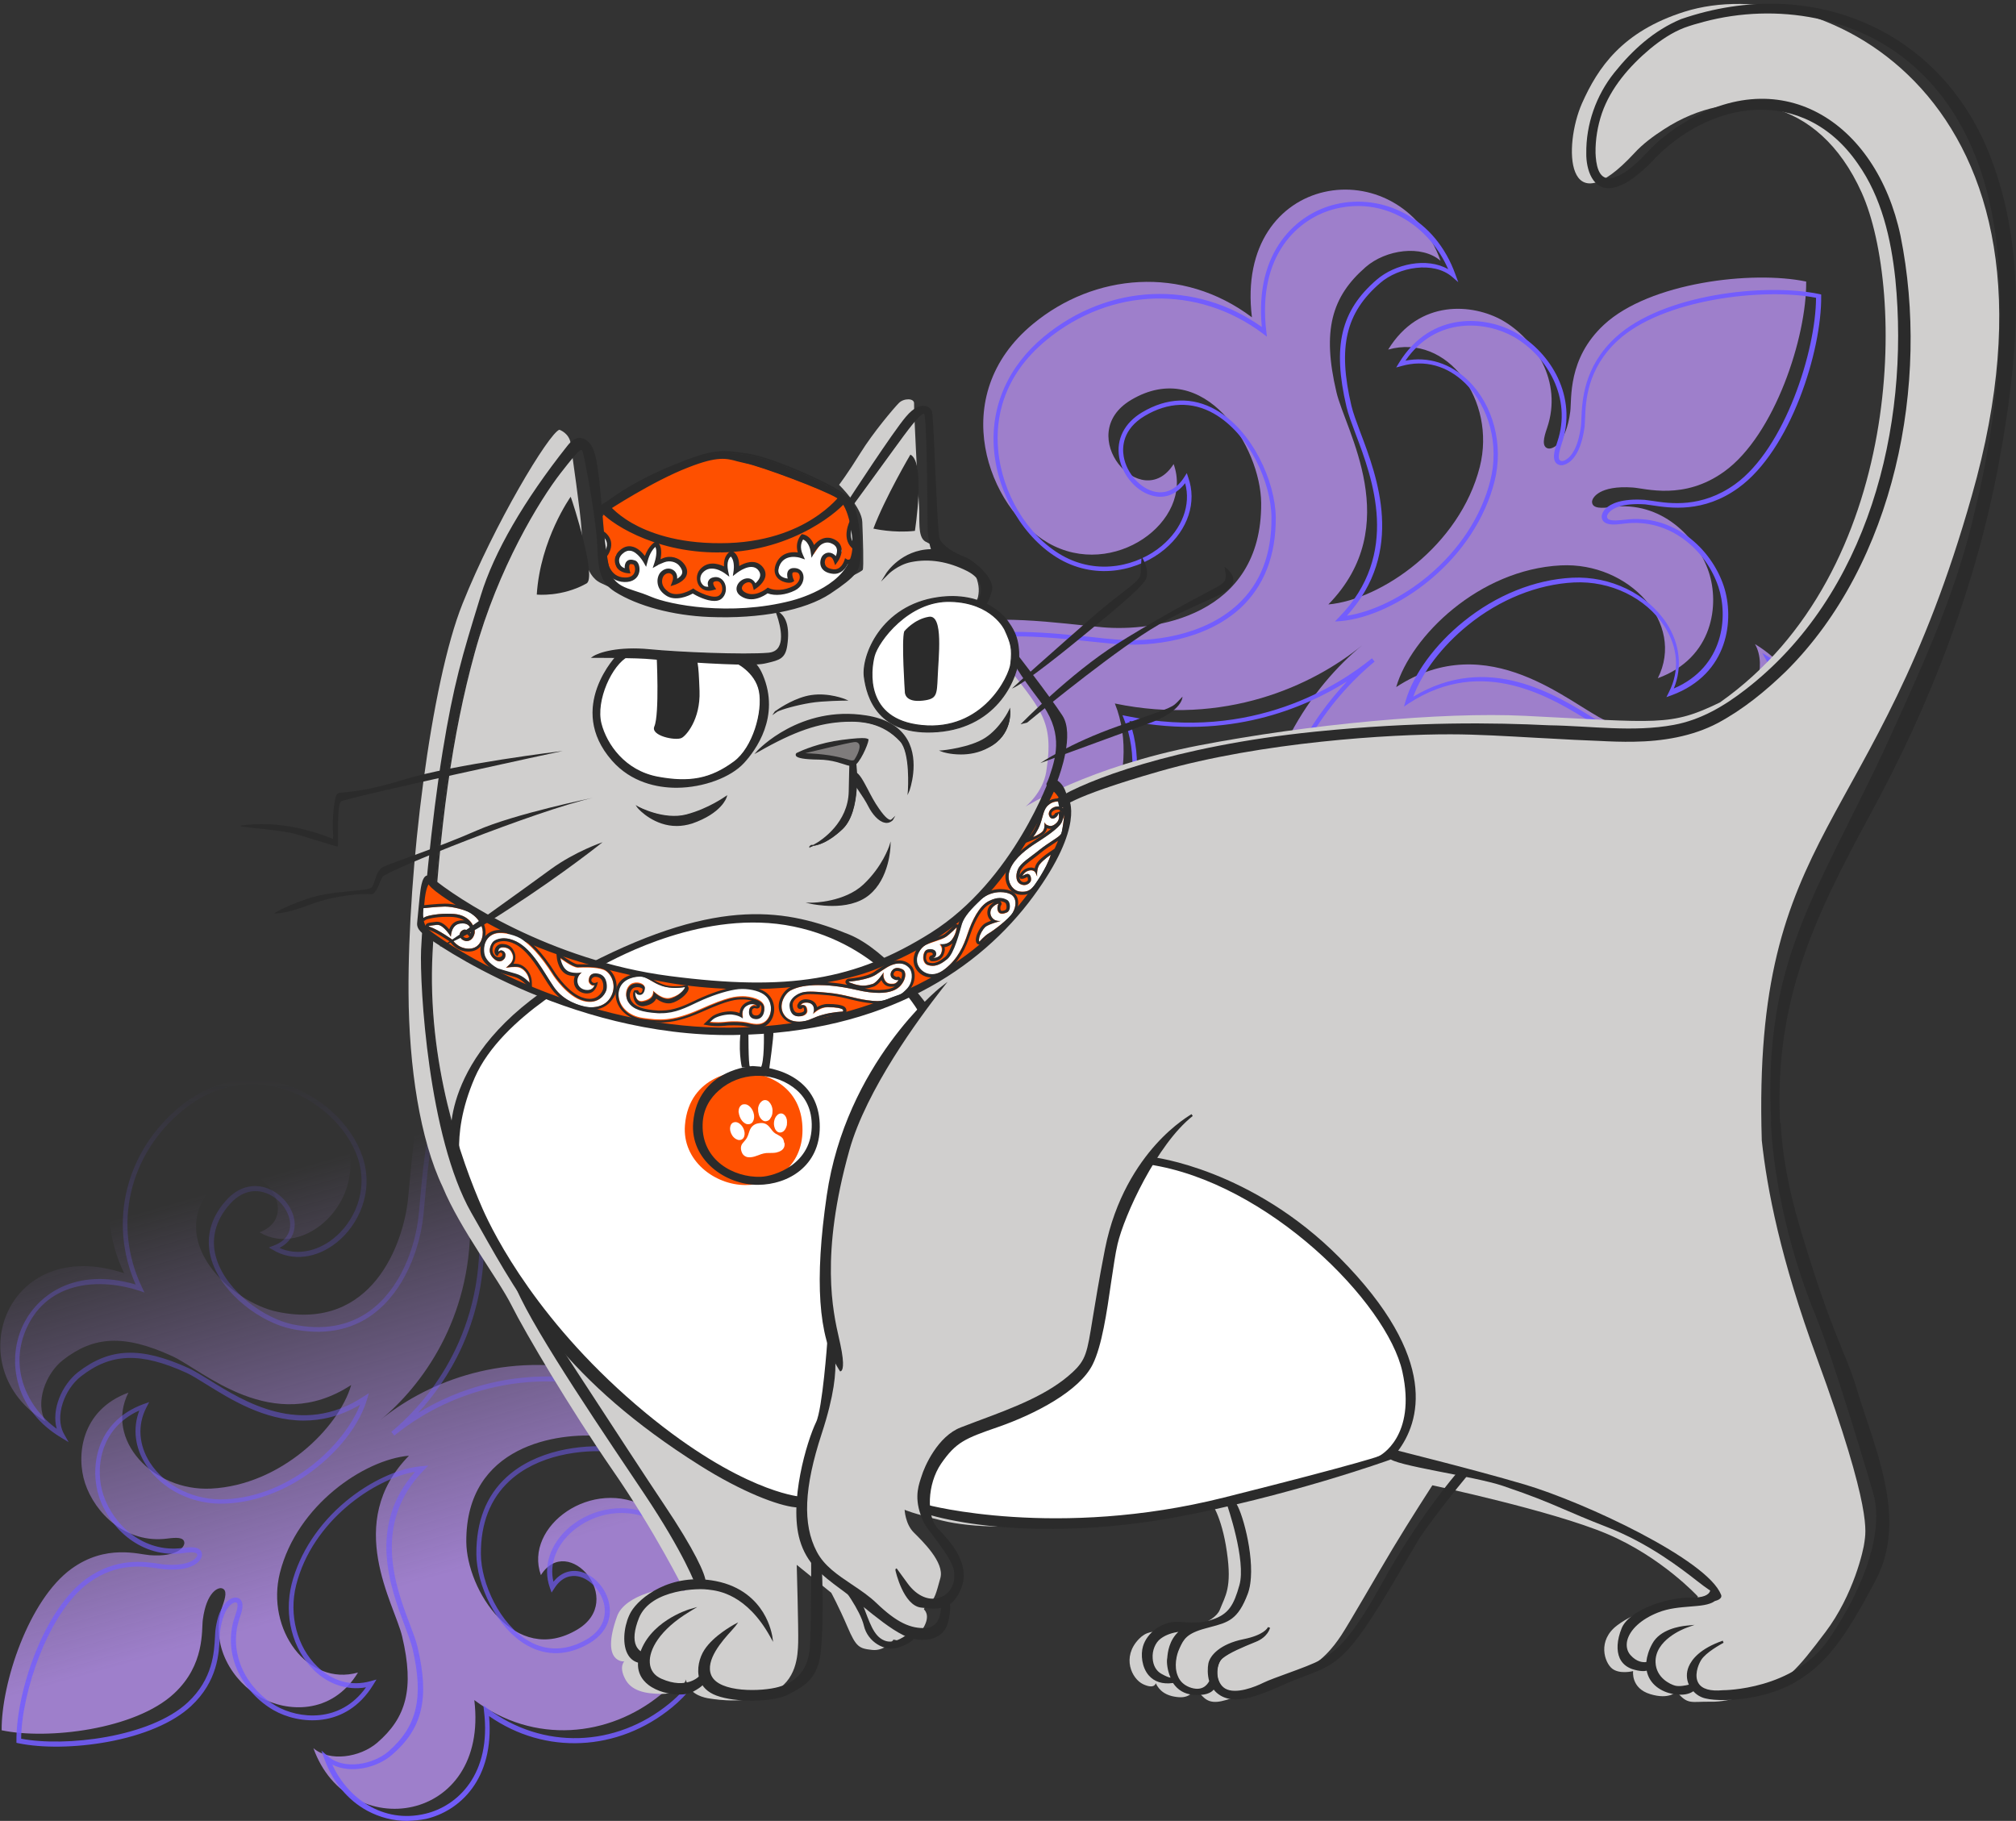 <?xml version="1.0" encoding="UTF-8"?> <svg xmlns="http://www.w3.org/2000/svg" xmlns:xlink="http://www.w3.org/1999/xlink" version="1.1" id="Слой_1" x="0px" y="0px" viewBox="0 0 981 886" style="enable-background:new 0 0 981 886;" xml:space="preserve"><rect x="0" y="0" width="981" height="886" fill="#333333" stroke="none"/> <style type="text/css"> .st0{clip-path:url(#SVGID_00000036951748109773433490000017498225772853711500_);} .st1{fill:url(#SVGID_00000109030458900170937250000007188511663393707428_);} .st2{clip-path:url(#SVGID_00000183239943189943581070000008193157807596135596_);} .st3{fill:#9E7FCB;} .st4{clip-path:url(#SVGID_00000160175929405789349060000015212688514164542372_);} .st5{fill:#735DFD;} .st6{clip-path:url(#SVGID_00000019676741971725811450000007410723204995514015_);} .st7{fill:url(#SVGID_00000067225981563499818000000016369669747025858479_);} .st8{fill:none;} .st9{fill:#FE5000;} .st10{fill:#D0CFCE;} .st11{fill:#FFFFFF;} .st12{fill:#2B2B2B;} .st13{fill:none;stroke:#2B2B2B;stroke-width:0.53;stroke-miterlimit:10;} .st14{fill:#7F7C7C;} </style> <g> <g> <defs> <rect id="SVGID_1_" y="518" width="356" height="362"></rect> </defs> <clipPath id="SVGID_00000108280704355579647250000007329401300834322856_"> <use xlink:href="#SVGID_1_" style="overflow:visible;"></use> </clipPath> <g style="clip-path:url(#SVGID_00000108280704355579647250000007329401300834322856_);"> <linearGradient id="SVGID_00000005969069096964138970000001959060167262764448_" gradientUnits="userSpaceOnUse" x1="212.162" y1="751.337" x2="134.662" y2="476.837" gradientTransform="matrix(1 0 0 1 0 94)"> <stop offset="0.263" style="stop-color:#9E7FCB"></stop> <stop offset="1" style="stop-color:#9E7FCB;stop-opacity:0"></stop> </linearGradient> <path style="fill:url(#SVGID_00000005969069096964138970000001959060167262764448_);" d="M211.1,521.9 c-9.3,13.4-10.8,44.8-12.6,61.9c-2.3,21.2-17.3,64.1-63.4,54.5c-22.9-4.7-55.1-35-31.4-61.2c18.8-20.8,45.7,13.7,22.6,22.5 c21.7,13,52.2-15.1,42.3-44.5c-9.2-27.3-51.4-53.7-87.8-24c-25.3,20.6-36.1,55.7-20.4,88.4c-57.8-19.1-81,46.4-38.3,72.1 c-5.1-9.1,0-23.2,8.6-29.9c14.8-11.5,29.5-12.7,53.2-1.8c14.8,6.8,48.7,39,87,14c-6.1,21-34.3,48.7-68.2,50.4 c-28.4,1.4-51.8-24-40.2-46.7c-23.2,8.5-25.5,30.8-21.1,44.1c4.8,14.5,19.8,29.6,40.1,26.9c4.1-0.5,8.1-0.8,8.2,2.1 c0.1,1.9-3.2,7-16.8,6c-5.4-0.4-21.4-5.5-38.1,6.6c-20.9,15.1-34.2,55.9-34,78.6c22.3,4.7,65-0.3,83.9-17.9 c15.1-14,13.3-30.7,14-36c1.8-13.4,7.4-15.7,9.2-15.2c2.8,0.7,1.8,4.6,0.4,8.5c-6.6,19.4,5.2,37,18.5,44.6 c12.2,6.9,34.5,9,47.4-12.1c-24.5,6.9-44.9-21-38-48.5c8.3-32.9,41-55.1,62.8-57c-32,32.7-7,72.1-3.3,88c6,25.4,2,39.5-12.2,51.7 c-8.3,7.1-23.1,9.4-31,2.6c16.8,46.9,85.6,37,78.3-23.4c29,21.8,65.6,18,90.8-2.7c36.3-29.8,18.7-76.4-6.4-90.8 c-26.9-15.5-60.5,8.9-52,32.7c13.2-20.9,41.8,12.2,17.7,26.5c-30.4,18.1-53.8-19.4-54-42.7c-0.3-47.1,44.6-53.4,65.9-51.4 c17.1,1.6,48.3,6.3,63.2-0.2l-9.8-123.7L211.1,521.9z M310.1,588.5c-14.5,11.9-34.6,48.9-22.6,78.4c-45.5-9.5-82,7.3-102.5,24.1 c20.5-16.8,44.1-49.3,43.8-95.7C255.3,612.8,295.5,600.4,310.1,588.5z"></path> </g> </g> </g> <g> <g> <defs> <rect id="SVGID_00000064340249884531754840000002368801846588932230_" x="462" y="92" width="417.8" height="425.2"></rect> </defs> <clipPath id="SVGID_00000108272516057875794850000015006939672726207392_"> <use xlink:href="#SVGID_00000064340249884531754840000002368801846588932230_" style="overflow:visible;"></use> </clipPath> <g style="clip-path:url(#SVGID_00000108272516057875794850000015006939672726207392_);"> <path class="st3" d="M482.8,461.5L632,512.6c11-15.7,12.7-52.6,14.8-72.7c2.7-24.9,20.3-75.3,74.4-64 c26.8,5.6,64.6,41.1,36.8,71.9c-22,24.5-53.7-16.1-26.5-26.4c-25.4-15.3-61.2,17.7-49.6,52.3c10.8,32.1,60.3,63.1,103.1,28.2 c29.6-24.2,42.4-65.5,24-103.8c67.9,22.4,95.1-54.5,45-84.7c6,10.7,0,27.2-10.1,35.1c-17.4,13.6-34.6,14.9-62.4,2.2 c-17.4-7.9-57.1-45.8-102.1-16.4c7.2-24.7,40.3-57.2,80.1-59.2c33.3-1.7,60.7,28.2,47.2,54.9c27.2-10,30-36.1,24.8-51.7 c-5.7-17-23.2-34.7-47.1-31.6c-4.8,0.6-9.5,0.9-9.7-2.4c-0.1-2.2,3.8-8.2,19.7-7.1c6.3,0.4,25.1,6.4,44.7-7.8 c24.5-17.7,40.1-65.6,39.8-92.4c-26.2-5.5-76.2,0.4-98.4,21c-17.8,16.5-15.6,36.1-16.4,42.3c-2.1,15.8-8.6,18.4-10.8,17.9 c-3.2-0.8-2.1-5.3-0.5-9.9c7.8-22.8-6.1-43.5-21.7-52.4c-14.3-8.1-40.4-10.6-55.6,14.2c28.8-8.1,52.7,24.7,44.6,57 c-9.8,38.6-48.1,64.7-73.7,67c37.5-38.4,8.2-84.7,3.9-103.4c-7-29.8-2.4-46.3,14.3-60.8c9.7-8.4,27.1-11,36.4-3 c-19.8-55.1-100.5-43.4-91.8,27.5c-34-25.6-77-21.2-106.5,3.2c-42.6,35.1-21.9,89.7,7.4,106.6c31.6,18.1,71-10.5,61-38.4 c-15.5,24.6-49.1-14.3-20.7-31.2c35.7-21.2,63.1,22.8,63.3,50.2c0.4,55.3-52.4,62.7-77.4,60.4c-20.1-1.8-56.6-7.4-74.2,0.3 L482.8,461.5L482.8,461.5z M515.9,434.4c17-14,40.6-57.4,26.6-92.1c53.4,11.1,96.2-8.6,120.3-28.3 c-24.1,19.8-51.8,57.9-51.4,112.4C580.2,405.8,533,420.4,515.9,434.4L515.9,434.4z"></path> </g> </g> </g> <g> <g> <defs> <rect id="SVGID_00000023275107563396312570000017923313233072848315_" x="467" y="98" width="419.3" height="427.3"></rect> </defs> <clipPath id="SVGID_00000093162881537237422030000016678240775165255816_"> <use xlink:href="#SVGID_00000023275107563396312570000017923313233072848315_" style="overflow:visible;"></use> </clipPath> <g style="clip-path:url(#SVGID_00000093162881537237422030000016678240775165255816_);"> <path class="st5" d="M749.6,525.3c-5.8,0-11.5-0.8-17.3-2.5c-21.1-6.1-39.5-22.9-45.9-41.8c-6.8-20.3,2.5-39.3,14.8-49.1 c11.5-9.3,25.5-11,36.4-4.4l1.9,1.1l-2,0.8c-6.3,2.4-9.8,6.8-9.8,12.4c0,7.4,6.1,15.5,13.8,18.5c4.4,1.7,13,3.1,21.3-6.1 c8.9-9.9,11.6-21.2,7.8-32.7c-6.1-18.8-27.6-34-44-37.4c-17.6-3.6-32.7-1-44.9,7.9c-17.9,13-26.3,37.1-28.2,55.2 c-0.3,3-0.6,6.4-1,10.1c-1.9,20.9-4.5,49.5-14,63.1l-1.7-1.2c9.1-13.1,11.7-41.4,13.6-62.1c0.3-3.6,0.7-7.1,1-10.1 c2-18.6,10.7-43.3,29.1-56.7c12.7-9.3,28.4-12,46.6-8.3c17,3.5,39.2,19.4,45.6,38.9c4,12.3,1.2,24.4-8.2,34.8 c-6.7,7.5-15.3,9.9-23.6,6.7c-8.7-3.3-15.2-12.1-15.2-20.5c0-5.9,3.2-10.6,9.1-13.5c-9.8-4.9-22-2.9-32.1,5.2 c-11.7,9.4-20.6,27.5-14.1,46.8c6.1,18.3,24,34.6,44.5,40.4c13.9,4,35.1,5.1,56.9-12.7c31.3-25.6,40.9-66.8,23.7-102.5l-1.1-2.2 l2.4,0.8c22.2,7.3,52.5,6,65.2-21.7c10.8-23.6-0.7-47-18.2-59.2c3.8,11.4-2.6,26-11.8,33.1c-18.2,14.2-36,14.8-63.5,2.3 c-3.3-1.5-7.3-4-11.9-6.9c-19.8-12.4-53.1-33.1-89.2-9.6l-2.4,1.6l0.8-2.8c3.8-13,14.3-27.4,28.2-38.6 c15.8-12.8,34.6-20.4,52.9-21.3c18.5-0.9,36.5,7.8,45.9,22.2c6.5,10,7.7,21.4,3.5,31.7c24.4-10.5,26.5-35,21.7-49.4 c-5.8-17.6-23.5-33.8-46-30.8c-4.5,0.6-7.8,0.7-9.6-0.8c-0.8-0.6-1.2-1.6-1.2-2.6c0-1.2,0.7-2.8,2-4c2.4-2.3,7.6-4.9,18.8-4.2 c1,0.1,2.3,0.3,3.8,0.5c8.4,1.3,23.9,3.7,40.3-8.1c24.2-17.4,39.3-64.9,39.4-90.7c-25.3-5-74.8,0.6-96.6,20.9 c-14.8,13.7-15.5,29.4-15.8,37.9c-0.1,1.5-0.1,2.8-0.2,3.8c-1.5,11.1-5,15.7-7.8,17.6c-1.5,1-3.1,1.5-4.3,1.2 c-1-0.2-1.8-0.8-2.3-1.7c-1.1-2.1-0.4-5.3,1.1-9.6c7.3-21.4-5.1-41.9-21.2-51.1c-13.2-7.5-37.7-10.3-52.7,11.6 c10.9-2.2,21.9,1.3,30.5,9.6c12.3,12,17.4,31.4,12.8,49.3c-4.5,17.7-15.6,34.7-31.3,47.7c-13.7,11.4-29.9,18.9-43.4,20.1 l-2.9,0.2l2-2.1c30.1-30.8,16.3-67.4,8-89.3c-1.9-5.1-3.6-9.6-4.4-13.1c-6.9-29.4-2.8-46.7,14.7-61.8c8.8-7.6,24.4-11.1,34.8-5.1 c-8.5-19.6-29.2-35.4-54.5-29.5c-18.5,4.4-38.5,22.7-34,59.8l0.3,2.5l-2-1.5c-31.7-23.8-73.9-22.6-105.2,3.1 c-21.8,17.9-24.9,38.9-23.6,53.3c1.8,21.2,14.2,41.9,31,51.5c17.7,10.1,37.2,5,48.6-4.6c10-8.4,14.3-19.9,11.4-30.5 c-4,5.2-9.3,7.5-15,6.3c-8.2-1.6-15.5-9.8-17.1-18.9c-1.5-8.8,2.6-16.8,11.2-21.9c12.1-7.2,24.5-7.6,35.8-1.2 c17.9,10.1,29,35,29.2,52.4c0.1,18.6-5.7,33.4-17.2,44.1c-16.8,15.4-42.7,19.1-61.3,17.4c-3-0.3-6.5-0.6-10.1-1 c-20.7-2.2-48.9-5.2-63.6,1.2l-0.9-2c15.2-6.6,43.8-3.6,64.7-1.4c3.6,0.4,7,0.8,10.1,1c18.2,1.7,43.4-1.9,59.7-16.9 c11.1-10.2,16.7-24.5,16.5-42.5c-0.1-16.8-10.9-40.8-28.1-50.5c-10.6-6-22.2-5.6-33.6,1.2c-10.7,6.4-11,15.1-10.2,19.7 c1.4,8.2,8.2,15.8,15.4,17.2c5.5,1.1,10.5-1.5,14.1-7.2l1.2-1.9l0.7,2.1c4.3,12-0.1,25.4-11.4,34.9c-12,10.1-32.5,15.5-51.1,4.9 c-17.3-9.9-30.2-31.3-32-53.2c-1.8-21.2,6.9-40.8,24.4-55.2c31.4-25.8,73.6-27.6,105.9-4.6c-3.5-36.8,16.9-55.2,35.9-59.7 c11.3-2.7,23.3-1.1,33.7,4.5c11.3,6.1,19.8,16.3,24.6,29.6l1.4,3.8l-3-2.6c-9.1-7.8-26-4.8-35,3c-16.8,14.5-20.7,31.2-14,59.7 c0.8,3.4,2.4,7.7,4.3,12.8c8.3,21.9,22,58.1-6.5,89.4c12.4-1.9,26.9-8.9,39.3-19.2c15.3-12.7,26.2-29.3,30.5-46.6 c4.4-17.2-0.5-35.8-12.2-47.3c-8.8-8.6-19.8-11.6-31-8.4l-2.6,0.7l1.4-2.3c15.7-25.6,42.7-22.7,57-14.5 c16.9,9.6,29.9,31.1,22.2,53.7c-0.6,1.9-2.1,6.3-1.2,7.9c0.2,0.4,0.5,0.6,1,0.7c0.4,0.1,1.4,0,2.6-0.9c2-1.3,5.5-5.2,6.9-16.1 c0.1-0.9,0.2-2.2,0.2-3.6c0.4-8.8,1.1-25.1,16.5-39.4c22.9-21.3,73.3-26.7,99.4-21.2l0.8,0.2v0.8c0.3,26.6-14.9,75-40.3,93.3 c-17,12.3-33.2,9.8-41.8,8.5c-1.4-0.2-2.7-0.4-3.6-0.5c-11-0.7-15.5,1.9-17.2,3.6c-1.1,1.1-1.4,2-1.3,2.4c0,0.5,0.2,0.8,0.5,1.1 c1.4,1.2,6,0.6,8,0.4c23.6-3.1,42.2,13.9,48.3,32.3c5.2,15.7,2.7,42.7-25.4,53.1l-2.5,0.9l1.2-2.4c5.3-10.4,4.5-21.7-2.2-32.1 c-9-13.8-26.2-22.2-44-21.3c-17.8,0.9-36.2,8.3-51.6,20.8c-12.6,10.2-22.3,23-26.6,34.8c36.3-21.8,69.1-1.2,89,11.2 c4.6,2.9,8.5,5.3,11.7,6.8c26.6,12.1,43.8,11.6,61.3-2c9.4-7.4,15.7-23.4,9.8-33.8l-2-3.5l3.4,2.1c12.1,7.3,20.5,17.6,24.2,29.9 c3.4,11.3,2.6,23.3-2.2,33.9c-6.3,13.8-21.1,26.9-44.1,26.9c-6.5,0-13.6-1-21.4-3.4c16.2,36.1,6.2,77.2-25.3,102.9 C778.6,520,764.2,525.3,749.6,525.3L749.6,525.3z M522,442.3l-1.4-1.6c16.5-13.5,40.1-56.7,26.3-90.9l-0.7-1.8l2,0.4 c61.3,12.7,103.9-15.4,119.4-28.1l1.3,1.6c-15.5,12.7-51.5,49-51,111.6v2l-1.7-1.1C585.5,414.1,538.5,428.8,522,442.3L522,442.3z M549.6,350.8c7,19.3,2.7,39.3-2.3,52.8c-4.3,11.6-10.8,23-17.8,31.3c9.5-5.2,21.9-9.4,34.1-11.4c14.2-2.3,34.7-2.6,52.2,8.1 c0.2-49.1,22.6-82,39.6-100C634.5,344.7,597.8,360.2,549.6,350.8L549.6,350.8z"></path> </g> </g> </g> <g> <g> <defs> <rect id="SVGID_00000034773323589646688510000002696733814317176961_" x="7" y="525" width="354" height="361"></rect> </defs> <clipPath id="SVGID_00000104664146813032864520000013071556780770215585_"> <use xlink:href="#SVGID_00000034773323589646688510000002696733814317176961_" style="overflow:visible;"></use> </clipPath> <g style="clip-path:url(#SVGID_00000104664146813032864520000013071556780770215585_);"> <linearGradient id="SVGID_00000124855916768597566770000011828747123643783080_" gradientUnits="userSpaceOnUse" x1="184.267" y1="431.197" x2="184.267" y2="792" gradientTransform="matrix(1 0 0 1 0 94)"> <stop offset="0" style="stop-color:#735DFD;stop-opacity:0"></stop> <stop offset="1" style="stop-color:#735DFD"></stop> <stop offset="1" style="stop-color:#735DFD"></stop> </linearGradient> <path style="fill:url(#SVGID_00000124855916768597566770000011828747123643783080_);" d="M198.1,886c-6.7,0-13.3-1.7-19.3-4.9 c-9.6-5.2-16.8-13.9-20.9-25.1l-1.5-4.2l3.4,2.9c7.5,6.5,21.6,4,29.2-2.5c14-12.2,17.3-26.2,11.7-50.2c-0.7-2.8-2.1-6.5-3.7-10.8 c-6.9-18.4-18.4-48.7,5-75.1c-19.9,3.5-50,23.8-57.9,55.2c-3.6,14.4,0.4,30,10.3,39.6c7.4,7.2,16.6,9.7,25.9,7.1l2.9-0.8 l-1.6,2.6c-13.3,21.7-36.3,19.3-48.5,12.3c-14.3-8.2-25.4-26.4-18.8-45.6c0.5-1.4,1.8-5.2,1.1-6.4c-0.1-0.2-0.2-0.3-0.6-0.4 c-0.3-0.1-1,0-2,0.7c-1.6,1.1-4.5,4.3-5.7,13.4c-0.1,0.8-0.1,1.8-0.2,3c-0.3,7.4-0.9,21.3-14,33.4c-8.6,8-23.1,14.2-40.8,17.4 c-15.5,2.8-31.6,3-43.2,0.6L8,848v-1c-0.1-11.8,3.2-27.6,9-42.3c6.6-16.7,15.5-29.7,25.1-36.6c14.5-10.4,28.1-8.3,35.5-7.2 c1.2,0.2,2.3,0.4,3,0.4c9.1,0.6,12.9-1.6,14.3-2.9c0.9-0.8,1.1-1.5,1.1-1.8c0-0.4-0.2-0.6-0.3-0.7c-1.1-1-5.1-0.4-6.5-0.2 c-20.1,2.7-35.8-11.8-41-27.4c-4.4-13.3-2.3-36.3,21.6-45.1l2.8-1l-1.4,2.7c-4.4,8.6-3.7,18.2,1.8,26.8 c7.5,11.6,22,18.6,36.8,17.8c32.3-1.6,58.1-27.2,65.4-46c-9.5,5.6-18.7,7.7-27.4,7.7c-19.2,0-35.7-10.4-47.2-17.5 c-3.9-2.4-7.2-4.5-9.8-5.7c-22.4-10.2-36.8-9.7-51.4,1.7c-7.9,6.1-13.1,19.5-8.2,28.1l2.2,3.9l-3.8-2.3 c-10.3-6.2-17.4-15-20.5-25.4c-2.9-9.6-2.2-19.8,1.9-28.8c6.9-14.9,25.3-28.9,55-20.2c-13.4-30.4-4.8-64.9,21.6-86.6 c14.9-12.1,32.6-16.1,49.9-11.1c17.9,5.2,33.5,19.4,38.9,35.5c5.8,17.2-2.1,33.4-12.5,41.7c-9.8,7.9-21.7,9.3-31,3.7l-2.1-1.2 l2.3-0.9c6.7-2.5,8.1-7,8.1-10.2c0-6.1-5-12.8-11.5-15.3c-3.6-1.4-10.7-2.6-17.7,5.1c-7.4,8.2-9.7,17.7-6.5,27.3 c5.2,15.7,23.2,28.5,36.9,31.4c14.8,3.1,27.4,0.8,37.6-6.6c15-10.9,22.1-31.1,23.7-46.4c0.3-2.5,0.5-5.4,0.8-8.5 c1.6-17.7,3.8-41.9,11.9-53.4l1.9,1.3c-7.7,11-9.9,34.8-11.5,52.3c-0.3,3.1-0.6,6-0.8,8.5c-1.7,15.8-9.1,36.6-24.7,48 c-10.8,7.9-24.1,10.2-39.5,7c-14.4-3-33.3-16.4-38.7-33c-3.4-10.5-1-20.8,7-29.6c5.7-6.4,13.1-8.5,20.3-5.7 c7.4,2.9,13,10.4,13,17.5c0,4.9-2.6,8.9-7.4,11.4c8.1,3.7,18,2,26.3-4.6c9.8-7.8,17.2-23,11.8-39.2c-5.2-15.3-20.1-29-37.3-33.9 c-11.7-3.3-29.5-4.2-47.8,10.7c-26.3,21.5-34.3,56.1-19.9,86.2l1.2,2.5l-2.6-0.9c-18.6-6.1-44.1-5.1-54.7,18.1 c-8.9,19.5,0.3,38.8,14.6,49.1c-2.7-9.6,2.7-21.5,10.3-27.5c15.5-12,30.6-12.6,53.9-2c2.8,1.3,6.2,3.4,10.1,5.8 c16.7,10.4,44.6,27.9,74.9,8.1l2.7-1.7l-0.9,3c-3.2,11-12.1,23.2-23.9,32.7c-13.4,10.9-29.3,17.3-44.8,18 c-15.7,0.8-31-6.6-38.9-18.9c-5.4-8.3-6.5-17.8-3.2-26.4c-19.8,8.9-21.5,29.2-17.5,41.1c4.9,14.7,19.7,28.3,38.5,25.8 c3.9-0.5,6.8-0.6,8.4,0.8c0.7,0.6,1.1,1.4,1.1,2.4c0,1.1-0.6,2.5-1.8,3.6c-2.1,2-6.5,4.3-16.1,3.6c-0.9-0.1-1.9-0.2-3.2-0.4 c-7-1.1-20.1-3.1-33.8,6.8c-20.2,14.6-33,54.3-33.1,76c21.3,4.1,62.7-0.6,81-17.6c12.4-11.5,12.9-24.7,13.3-31.8 c0.1-1.3,0.1-2.4,0.2-3.2c1.2-9.5,4.3-13.4,6.7-15c1.3-0.9,2.8-1.3,3.9-1c1,0.2,1.7,0.8,2.1,1.6c1,1.8,0.4,4.7-0.9,8.3 c-6.1,18,4.3,35.1,17.8,42.8c10.9,6.2,31.1,8.6,43.7-9.1c-9.1,1.6-18.2-1.4-25.3-8.3c-10.5-10.2-14.7-26.6-10.9-41.9 c3.8-15,13.2-29.4,26.5-40.4c11.6-9.6,25.4-16,36.8-17l3.2-0.3l-2.2,2.3c-25.3,25.9-13.7,56.7-6.7,75.1c1.6,4.3,3.1,8.1,3.7,11 c5.9,24.9,2.4,39.6-12.5,52.4c-7.3,6.3-20.1,9.3-29,4.7c7.3,16.1,24.5,28.9,45.3,23.9c15.5-3.7,32.3-19,28.5-50.1l-0.3-2.7 l2.2,1.7c26.6,20,62.1,19,88.4-2.6c18.2-15,20.9-32.6,19.9-44.8c-1.5-17.8-11.9-35.2-26-43.2c-14.8-8.5-31.1-4.2-40.7,3.9 c-8.2,6.9-11.8,16.2-9.7,24.9c3.4-4.2,7.8-5.9,12.6-5c7,1.4,13.3,8.3,14.6,16.2c1.3,7.5-2.2,14.3-9.6,18.7 c-10.3,6.1-20.8,6.5-30.4,1.1c-15.1-8.5-24.6-29.7-24.7-44.4c-0.1-15.8,4.8-28.4,14.6-37.4c14.2-13.1,36.1-16.2,51.9-14.8 c2.6,0.2,5.4,0.5,8.5,0.9c17.4,1.8,41.2,4.4,53.5-1l0.9,2.2c-12.9,5.6-37,3.1-54.7,1.2c-3.1-0.3-5.9-0.6-8.5-0.9 c-15.3-1.4-36.5,1.6-50.1,14.2c-9.3,8.6-14,20.6-13.9,35.6c0.1,14.1,9.1,34.2,23.5,42.4c8.8,5,18.5,4.6,28.1-1 c8.9-5.3,9.1-12.5,8.5-16.3c-1.2-6.8-6.8-13.1-12.8-14.3c-3.2-0.6-7.8-0.1-11.6,5.9l-1.3,2l-0.8-2.3c-3.7-10.2,0.1-21.6,9.7-29.7 c10.2-8.6,27.6-13.2,43.4-4.1c14.7,8.4,25.6,26.5,27.1,45.1c1.5,17.9-5.8,34.5-20.7,46.8c-26.4,21.7-61.9,23.3-89.1,4.3 c2.7,30.9-14.5,46.2-30.6,50C204.4,885.6,201.3,885.9,198.1,886L198.1,886z M191.9,698.5l-1.5-1.8c13-10.7,43.3-41.2,42.9-93.9 v-2.2l1.8,1.2c25.9,17,65.3,4.7,79.2-6.7l1.5,1.8c-13.9,11.4-33.7,47.6-22.1,76.4l0.8,2l-2.2-0.4 C240.8,664.1,204.9,687.8,191.9,698.5L191.9,698.5z M235.6,604.9c-0.3,39.9-17.9,67.1-32.1,82.5c17.9-10.9,48-22.8,87.2-15.3 c-8.8-25,3.5-53.9,16.2-69.6C289.2,612,258.4,618.4,235.6,604.9L235.6,604.9z"></path> </g> </g> </g> <rect x="117" y="0.7" class="st8" width="864" height="826.9"></rect> <path class="st9" d="M295.3,248.6c0,0-0.2-3.1,9.8-8.5s35.4-20.1,47.1-19.5s54.3,19.3,54.3,19.3s6.3,2,7.4,7.5s1.7,6.5,1.7,6.5 l-1.7,1.8c0,0-1.3,3.8-0.3,6.5s3.5,6.7,3.5,6.7s1.6,5.4-6,12.2c-7.6,6.8-22.1,18.6-56.8,16.9s-54.2-8.7-57.7-13.8 c-3.5-5.1-3.4-33-3.4-33L295.3,248.6L295.3,248.6z"></path> <path class="st10" d="M819.7,5.7c-30.4,9.6-42.2,27.3-49.9,44.6c-9.1,20.7-8.1,60.5,25.4,24.3c4.3-4.7,9.4-8.4,14.5-11.7 c33.1-21.5,75-16.3,96.2,30.8c21.3,47.2,21.4,184.5-69,248.1l0,0c-24.3,11.8-29.8,9.7-94.9,6.5c-40.3-2-105.2,4.1-158.6,14.4 S499,392.5,499,392.5s8.5-6.8,10.1-17c4.1-25.7-3-30.3-22.1-55.4c-19-25.1-11.9-25.8-11.1-29.6c0.8-3.8,0.4-6.8-1.8-12.1 c-2.1-5.3-19.8-12.6-23.8-14.9s-2.6-11-3.1-17.6s-2.6-46.8-2.4-49.5c0.2-2.8-5.1-2.7-7.4-0.3c-2.3,2.3-12.5,14.3-18.7,24.3 s-10.4,15.5-10.4,15.5s11.1,10.9,11.3,18.1c0.3,7.2,0.8,22.3,0.2,23.3c-0.6,1.1-24.4,14-60,18.3s-59.2-8.1-67.4-11.9 c-8.2-3.8-8.9-16.9-9.4-25.8s-4.7-37-5.3-42.1c-0.7-5.1-5.5-6.7-5.5-6.7c-5.1,1.7-31.7,46-47.1,84.6 c-15.5,38.5-26.7,129.9-26.3,189.4c0.2,36.2,5.6,71.4,16.6,94.4c8.6,20.8,27,44.6,33.6,57.8c6.6,13.2,28.5,50.2,49,79.9 c20.6,29.7,34.8,58.3,34.8,58.3s2,1.4-2.9-0.2c-5-1.6-25.8,2.5-29.6,13.1c-8.3,23.1,3.5,22,3.5,22s-2.7,2.4,0.3,8.3 c2.9,5.9,9.5,7.5,18.2,7.5c8.7-0.1,11.3-6.4,11.3-6.4s-0.7-2.4,1.2,2.2c2,4.6,7.6,6.1,10.9,6.5c3.4,0.5,17.9,2.8,30-2.9 s12.5-18.2,12.7-24.3s-0.7-37.9-0.7-37.9l16.8,13.6c0,0,3.7,6.8,7.9,16.6c4.2,9.8,5.6,10.5,12,11.2c6.3,0.7,10.4-5,10.4-5 s-2-0.5,2.4,0.5s8.3,0.2,12.1-6.2c3.8-6.4,0.3-9,0.3-9s-0.1-1,2.6-3s3.3-4.7,5.4-12.3s-8.8-18-13-22.2c-4.1-4.1-4.4-11-4.4-11 s3.4,1.7,18.4,5.3s35.1,3.7,75.8,1.4c40.7-2.2,54.7-10.7,54.7-10.7s5.4,6.8,7.9,24.4c2.6,17.6-0.8,21.5-3.4,28.2 c-2.6,6.6-17.4,10.6-25.1,10.5c-7.8-0.2-10.9,0.3-14.3,3.8c-8.5,8.8-3.5,19.4,2.1,22s6.1-0.5,6.1-0.5c1.7,3.6,4.9,6.3,11.2,6.8 s7.7-4.2,7.7-4.2l4.2,4.1c4.1,4.1,9.2,2.1,15.5,0.1s20.8-7.2,31.4-12c10.6-4.7,16.4-12.3,20.2-18s17-28.8,25.1-42.3 s19.3-30.8,19.3-30.8s58.1,12.3,84.9,23.6c26.7,11.3,44.3,30.5,44.3,30.5l-0.7,2c-0.7,2-8.5,2.8-13.1,3c-4.6,0.3-15.5,1.6-25.4,9 s-6.2,18.2-2.5,21.1c3.7,2.9,10.2,1.2,10.2,1.2s-1.2,8.3,8.3,11.2s12.8-1.3,12.8-1.3c5.6,6.8,7.1,4.8,16.8,5s22.1-4.8,22.1-4.8 c14.1-3.8,20-11.1,33.6-29.1s18.6-40,19-44.1s4.3-14.3-23.2-89.3c-17.7-48.2-24.2-81.9-26.8-105.8 c-4.7-153.6,55.3-147.8,102.2-313.7C1014.6,47.9,885.6-15.1,819.7,5.7z"></path> <path class="st11" d="M322.2,320.4l-22.5-0.8l-4.3,7.3c0,0-19.4,30.2,12.1,50.2c0,0,44.6,18.8,60.9-21.7c2-5,5.3-20.6-2.4-26.9 c-7.7-6.3-4.1-7.2-4.1-7.2L322.2,320.4L322.2,320.4z"></path> <path class="st11" d="M434.2,302.6c0,0-17.8,20.4-10,36.8s26.6,18.3,37.6,14.1s25.2-7.6,31.9-32.6c6.7-25-31.6-29.8-31.6-29.8 S439.3,295.9,434.2,302.6"></path> <path class="st11" d="M292.2,259.1c0,0,5.1,1.7,4.6,4.2s-3,9.8-2.5,10.2c0.5,0.4,2.8,7.4,2.8,7.4l8,1c0,0,3.5,1.3,4.3-3 c0.8-4.2-0.8-5.3-0.8-5.3l-2.7-0.7l-1.3,4.4l-3.9-1.6l-1-5.6l6.6-3.6l5.5,3l2.2,3.9l2.9-6.7l2.1-1.6l1.6,4.9l-1.2,4.5l5.9-2.5 l4.8,0.8l2.8,6.7l-2.4,3.1l-2.9,1.2l0.2-5l-3.5-0.5l-2.1,0.8l-0.5,5.3l2.9,4.9l5.3,1.3l6.1-1.6l1.2-0.9l5.9,2.7c0,0,5.4,1.4,6,1.2 c0.5-0.1,3.5-4.8,3.5-4.8l-1-4l-3.2-1.1l-2.9,2.1l1.3,2.3c0,0-2.9-0.4-3.6-0.6s-3.7-4.5-3.7-4.5l2-4.5l5.1-1.5l6.1,2.3l1.8-6.1 l1.7-1.9l2.2,3.4l0.3,4.4l6.7-3l4.6,1.6l2.1,3.8l-2.7,3.8l-1.2,1.3l-3.8-2.9l-3.7,2.3l0.3,3.9l5.7,3.1l7.3-3.7l8.1,0.6l7.3-3.2 l1.3-4.7l-3.5-2.6l-2.3,0.7l-0.1,2.8l0.6,0.9l-3.8-0.1l-3.5-2.4l1.4-6l3.4-3l5.5-0.4l1.2-5.8l1.4-3l4.2,2.7l0.6,5.7l3.6-5.2l4.9-1.9 l3.1,1.8l2.3,3.3l-2.6,4.7l-2.3-2.7l-3.1,0.7l-0.6,4.1l1.4,2.9l5.5,0.1l3.7-3l0.4-1.2l3.1-1.3l2.1-3.3l-1.8-2.9l-2.7-6.3l3.8-5.5 l0.7,20.5c0,0-5.2,7.9-9.4,10.4c-4.2,2.4-22.2,12.2-40.5,12.8c-18.4,0.6-44.4-0.9-57.2-7.5c-12.8-6.6-14.8-10.2-14.8-10.2l-3.6-12.8 L292.2,259.1L292.2,259.1z"></path> <path class="st11" d="M391.4,731.7l2.3-19l7.2-24.6l5.2-33.8l-3.6-28.8l2.8-46.2c0,0,6.1-26.2,6.4-26.9s16.6-35.5,16.6-35.5 l16.2-21.5l3.7-6.2c0,0-20.2-29.3-44.4-35.1c-24.2-5.8-44.3-16.2-98.6,8.5s-71.6,50.4-74.9,58.1c-3.3,7.7-11.8,37.4-11.8,37.4 s18.3,56.2,48,85.2c29.8,29,33.3,43.2,79.1,69.5C391.4,739.2,391.4,731.7,391.4,731.7"></path> <path class="st11" d="M559,566.3c0,0-8.7,9.8-13,27s-9.2,46.3-12.6,59.4c-3.4,13.1-7.3,19.2-18,25.8c-10.6,6.6-30.7,15.3-36.6,17 c-6,1.7-16.2,5.3-19.9,11.5c-3.7,6.2-10.1,13.4-8.6,17.3c1.5,3.9,0.5,8.2,0.5,8.2s48.6,12,86,9.1c37.4-3,90.1-18.6,115.2-24.7 c25.1-6.2,25.5-9,25.5-9s21.8-20.2,2.2-54.7c-19.5-34.6-55.2-60.9-63.1-65.2c-7.9-4.3-39.3-20.4-56.9-23"></path> <path class="st12" d="M277.7,241.7c0,0-14.8,20.7-16.5,47.6c0,0,12.2,1.3,24.2-5.4C290.5,281.1,278.8,244.4,277.7,241.7"></path> <path class="st12" d="M443,221.2c0,0-12.3,20.9-18,36c0,0,9.8,2.3,20.2,1.1C445.2,258.3,450.5,224.9,443,221.2"></path> <path class="st12" d="M413.6,243.3c0,0,21.1-32.5,27.5-40s10.6-5.2,11.6-3.1c1,2.1,2.5,58.3,3.8,62.2c1.3,3.8,8.2,7.8,12.3,9.1 c4.1,1.3,15,10.4,13.2,16.3s-2.8,6.2-2.8,6.2l-2.9-1.1c0,0,6.1-9.4-5.4-15.3s-21.1-5.8-27.7-4.5s-11.4,6.1-11.4,6.1 s7.2-11.4,22-11.4c0,0-1.6-4.2-1.9-10.8c-0.2-6.6-0.2-54.7-1.9-56.1c-1.6-1.4-6,4.2-15.8,17.6c-9.7,13.4-20.1,27.6-20.1,27.6 L413.6,243.3z"></path> <path class="st12" d="M477.1,292.5l2.1,0.8c0.2-0.3,1.1-1.6,2.4-5.8c1.7-5.6-9-14.4-12.9-15.6c-4.3-1.4-11.3-5.4-12.6-9.4 c-0.7-2.1-1.4-18.4-2.1-34.1c-0.6-12.6-1.2-26.9-1.6-28c-0.3-0.7-1.2-1.5-2.5-1.7c-2.3-0.3-5.2,1.5-8.2,5 c-6.1,7.1-25.6,37.1-27.3,39.8l0.3,1.4c2.5-3.5,11.2-15.4,19.4-26.6c9.1-12.5,13.2-17.7,15.5-18c0.4,0,0.8,0.1,1.1,0.3 c1.1,0.9,1.6,12.7,1.9,46.6c0,4.7,0.1,8.4,0.1,9.9c0.2,6.4,1.8,10.6,1.8,10.6l0.3,0.7H454c-8.5,0-14.6,3.9-18,7.1 c2-1.2,4.5-2.4,7.3-3c9.1-1.8,18.6-0.3,28.1,4.5c3.8,2,6.2,4.5,7,7.6C479.1,288.1,477.7,291.3,477.1,292.5 M479.2,294.5l-3.8-1.4 l0.4-0.6c0,0,2.3-3.7,1.3-7.7c-0.7-2.8-2.9-5.1-6.4-6.9c-9.3-4.7-18.5-6.2-27.4-4.4c-6.4,1.3-11.1,5.9-11.1,6l-3.5,3.5l2.6-4.2 c0.1-0.1,7.3-11.3,21.7-11.6c-0.5-1.5-1.5-5.2-1.6-10.2c0-1.5-0.1-5.2-0.1-9.9c-0.1-14.3-0.5-44-1.6-45.8c0,0-0.1,0-0.2,0 c-2,0.2-7.6,7.7-14.7,17.5c-9.7,13.4-20.1,27.6-20.1,27.6l-0.7,1l-0.9-4.3l0.1-0.2c0.2-0.3,21.2-32.6,27.6-40.1 c4.1-4.9,7.3-5.6,9.2-5.3c1.8,0.2,2.9,1.4,3.4,2.3c0.5,1.1,1,11.5,1.7,28.4c0.7,15,1.4,31.9,2.1,33.8c1.2,3.5,7.8,7.4,11.9,8.8 c4,1.3,15.6,10.5,13.5,17c-1.2,4-2.3,6.3-3.1,6.6L479.2,294.5L479.2,294.5z"></path> <path class="st12" d="M491.9,322.9c-0.6,6.2-13.6,33.2-43.5,30.1c-27.8-2.8-24.9-26.7-23-33.9c1.9-7.1,16.7-27.1,37.1-26.5 c20.4,0.5,26.5,13.8,26.5,13.8C492.1,313.2,492.7,315.5,491.9,322.9 M495.7,319.2c0.1-9.8-3.5-14-5.5-17 c-1.4-2.1-11.7-14.6-33.9-11.4c-27.6,4-37,28.4-35.7,38.5c1.3,10,6.7,28.9,35.6,26.7C485.9,353.7,495.5,329,495.7,319.2"></path> <path class="st13" d="M491.9,322.9c-0.6,6.2-13.6,33.2-43.5,30.1c-27.8-2.8-24.9-26.7-23-33.9c1.9-7.1,16.7-27.1,37.1-26.5 c20.4,0.5,26.5,13.8,26.5,13.8C492.1,313.2,492.7,315.5,491.9,322.9L491.9,322.9z M495.7,319.2c0.1-9.8-3.5-14-5.5-17 c-1.4-2.1-11.7-14.6-33.9-11.4c-27.6,4-37,28.4-35.7,38.5c1.3,10,6.7,28.9,35.6,26.7C485.9,353.7,495.5,329,495.7,319.2L495.7,319.2 z"></path> <path class="st12" d="M440,307.2c0,0,4.7-5.9,12-7.1s4.6,20.2,4.3,29.2c-0.4,8.9-0.4,10.8-7.2,11.6c-9.2,1.1-8.8-4.3-8.8-4.3 S438.6,311.5,440,307.2"></path> <path class="st12" d="M516.3,401.6c-6.5,16.3-38.7,39.8-40.7,41.2c2.3-2,48.1-42.5,37.1-57.7c0,0-0.6,1.3-1.9,3.6 c-0.3-1.5-0.8-4.3-1.2-7.3c0.6-1.4,1.1-2.6,1.4-3.6c3.7-10.7,6.5-22.2-4.9-37.3c-11.5-15.1-12.2-17.8-12.2-17.8l-0.2-4.9 c0,0,16.5,21.2,22.7,30.7c6.2,9.5-2.6,31.5-2.6,31.5S523,384.8,516.3,401.6"></path> <path class="st12" d="M512.6,384.1l0.5,0.7c4.7,6.5,0.1,18.1-13.6,34.4c-5.2,6.2-10.8,11.9-15.2,16.2c10.6-8.5,27.1-23,31.5-34.1 c6.4-16.2-2.1-20.8-2.2-20.9l-0.4-0.2l0.2-0.5c0.1-0.2,8.6-21.9,2.7-31c-5.2-8-17.9-24.5-21.6-29.3l0.1,3.2c0,0,1,2.9,12.1,17.5 c11.4,15.1,8.9,26.5,5,37.8c-0.4,1-0.8,2.2-1.4,3.5c0.3,2.2,0.6,4.2,0.9,5.6c0.7-1.4,1.1-2.2,1.1-2.2L512.6,384.1L512.6,384.1z M475.9,443.2l-0.7-0.8c1.9-1.7,46.1-40.8,37.6-56.2c-0.3,0.6-0.8,1.5-1.4,2.7l-0.7,1.3l-0.3-1.4c-0.3-1.3-0.7-4-1.2-7.3v-0.2 l0.1-0.1c0.6-1.3,1.1-2.5,1.4-3.5c3.8-11,6.3-22.1-4.8-36.8c-11.4-15-12.3-17.9-12.3-18l-0.3-6.7l1,1.3c0.2,0.2,16.6,21.3,22.7,30.7 c5.9,9-1.2,28.4-2.4,31.6c1.8,1.2,8.3,6.8,2.2,22C510.4,417.9,479.4,440.7,475.9,443.2"></path> <path class="st12" d="M364.2,501.1c0,0-0.1,17.2,0.7,17.8c0.8,0.7-3.9,0.4-3.9,0.4s-2.2-8.9-0.1-20.3L364.2,501.1L364.2,501.1z"></path> <path class="st12" d="M371.7,502.7c0,0,0.4,14.6-1.7,17.1c-2.2,2.5,4.3,0.4,4.3,0.4s2.3-16.3,2-17.9 C375.9,500.7,371.7,502.7,371.7,502.7"></path> <path class="st12" d="M458.6,365.5c0,0,13.5-1.3,21.1-6.1c7.5-4.9,11.8-13.7,11.8-13.7s1.4,11.8-10.2,17.8 C469.7,369.5,458.6,365.5,458.6,365.5z"></path> <path class="st12" d="M460.5,365.7c3.6,0.8,11.9,1.9,20.6-2.6c8.9-4.6,10-12.9,10.1-16.1c-1.5,2.6-5.4,8.8-11.3,12.6 C474,363.5,464.5,365.1,460.5,365.7z M467.6,367.1c-5.3,0-9-1.2-9.1-1.3l-1.6-0.6l1.6-0.1c0.1,0,13.5-1.3,20.9-6.1 c7.4-4.8,11.6-13.5,11.6-13.6l0.5-1.1l0.1,1.3c0,0.1,1.2,12.1-10.4,18.1C476.4,366.4,471.5,367.1,467.6,367.1"></path> <path class="st12" d="M310.5,392.6c0,0,12.4,6.9,23.6,3.9c11.2-2.9,19.2-8.9,19.2-8.9s-2.2,7.6-16.6,12.6 C322.3,405.2,311.5,394.2,310.5,392.6"></path> <path class="st12" d="M312.1,393.8c3.3,3.1,12.5,10.2,24.5,6.1c10.8-3.7,14.6-8.9,15.8-11.2c-2.6,1.7-9.5,5.9-18.3,8.2 C325.5,399.2,316,395.6,312.1,393.8z M329.4,401.9c-10.7,0.1-18.3-7.6-19.3-9l-0.8-1.2l1.2,0.7c0.1,0.1,12.4,6.7,23.4,3.9 c11-2.9,19-8.8,19.1-8.8l0.9-0.6l-0.3,1c-0.1,0.3-2.4,7.8-16.8,12.8C334.2,401.5,331.7,401.9,329.4,401.9"></path> <path class="st12" d="M395.3,439.6c0,0,15.7,0,25.2-9s12.5-18.5,12.5-18.5s-0.4,15.2-10.3,23.3C412.7,443.4,395.3,439.6,395.3,439.6 z"></path> <path class="st12" d="M398.6,439.7c5.5,0.7,16.7,1.1,23.9-4.7c7.3-5.9,9.4-15.9,9.9-20.5c-1.5,3.4-5,10-11.6,16.3 C413.8,437.3,403.7,439.2,398.6,439.7 M405.1,440.8c-5.5,0-9.8-0.9-9.9-0.9l-3.2-0.7h3.3c0.3,0,15.7-0.2,24.9-8.9 c9.3-8.8,12.3-18.3,12.4-18.4l0.8-2.5l-0.1,2.6c0,0.2-0.5,15.5-10.4,23.5C417.8,439.7,410.8,440.8,405.1,440.8z"></path> <path class="st12" d="M377.4,346.4c0,0,8.7-6.6,17.4-7.9c8.7-1.3,16.4,2,16.4,2s-10.9,0.1-16.8,1.1 C387.3,342.7,378.1,345.3,377.4,346.4z"></path> <path class="st12" d="M398.7,338.6c-1.3,0-2.6,0.1-3.9,0.3c-5.2,0.8-10.4,3.5-13.7,5.5c3.6-1.2,9-2.5,13.2-3.1 c4.3-0.7,11.4-1,14.9-1C407,339.5,403.1,338.5,398.7,338.6 M375.8,348l1.2-1.8c0.1-0.1,0.3-0.3,0.7-0.5c2.1-1.5,9.6-6.4,17-7.5 c8.7-1.3,16.6,2,16.6,2l1.6,0.7h-1.7c-0.1,0-10.9,0.1-16.8,1.1c-6.8,1.1-14.1,3.2-16.2,4.3c-0.4,0.3-0.6,0.5-0.7,0.5L375.8,348 L375.8,348z"></path> <path class="st12" d="M368.8,365.6c0,0,20.2-22.1,52.5-17c32.4,5.1,20.8,36,20.8,36s1.2-18.5-4-24c-5.2-5.6-12.7-10.2-26.6-9.6 C397.6,351.4,385.4,356.1,368.8,365.6z"></path> <path class="st12" d="M413.5,350.5c13.9-0.1,20.6,5.1,24.9,9.8c4,4.3,4.3,15.9,4.2,21.4c1.1-4.5,2.6-13.8-1.8-21.4 c-3.5-6-10.1-9.8-19.5-11.3c-26-4.1-44.3,9.7-50.2,14.9c16.3-9,27.8-12.8,40.4-13.3C412.2,350.5,412.9,350.5,413.5,350.5 M441.6,386.9l0.2-2.4c0-0.2,1.2-18.4-3.9-23.8c-8.4-9-18.5-9.8-26.3-9.5c-13.1,0.5-25,4.6-42.5,14.6l-2,1.1l1.5-1.7 c0.2-0.2,20.7-22.2,52.9-17.1c9.6,1.5,16.3,5.4,20,11.7c6.2,10.7,1.1,24.7,1.1,24.8L441.6,386.9L441.6,386.9z"></path> <path class="st12" d="M415.4,369.4c-1,1.3-5.2-2.3-21-3.1c0,0,18.6-4.5,21.2-4.8C420.5,360.8,416.3,368.1,415.4,369.4z M422.5,359.6 c-0.9,0,0.5-1.3-12.8,0.4c-10.9,1.4-19.3,5-21.9,6.3c-0.7,0.3-0.8,1.2-0.3,1.7c0.9,0.8,3.4,1.5,10.9,1.6c6.9,0.1,11.1,2,14,2.8 c1.8,0.5,3.1,0.5,4.2-0.5C419.6,369.2,423.4,359.7,422.5,359.6"></path> <path class="st14" d="M414.7,370c-0.6,0-1.4-0.2-2.6-0.6c-2.9-0.8-8.2-2.3-17.8-2.8l-2.5-0.1l2.4-0.6c0.8-0.2,18.6-4.5,21.3-4.8 c1.2-0.2,2,0.1,2.5,0.9c1.2,2.1-1.8,7-2.3,7.7C415.5,369.9,415.2,370,414.7,370"></path> <path class="st12" d="M394.8,411.5c-4.8,3,18.2-5.6,18.6-26.4c0.5-20.7,0.3-13.4,0.3-13.4l2.9,0.2c0,0,2.5,22.6-6.5,31.4 C400.9,412.1,394.8,411.5,394.8,411.5"></path> <path class="st12" d="M414.1,372.1c0,0.3,0,0.7,0,1.2l-0.3,11.9c-0.3,13.6-10.1,22-15.7,25.4c2.6-0.8,6.7-2.8,11.7-7.6 c8.3-8,6.7-28.1,6.5-30.8L414.1,372.1L414.1,372.1z M394.2,412.5c-0.3,0-0.4-0.2-0.4-0.3c-0.1-0.3,0.2-0.6,0.8-1l0.1-0.1h0.1 c0,0,0.3,0,0.9,0c4.5-2.3,17-11,17.3-26c0.2-7.6,0.2-11.3,0.3-13.1v-0.4c0-0.4,0-0.7,0-0.9c0-0.2,0-0.3,0-0.3l0,0 c0-0.4,0.1-0.4,0.3-0.4c0.2,0,0.3,0,0.3,0.4l0,0c0,0,0,0.5,0,0.8l0,0l2.8,0.1v0.3c0.1,0.9,2.5,22.9-6.6,31.7c-7,6.7-12.2,8-14.4,8.3 c-0.8,0.4-1.3,0.6-1.5,0.6C394.3,412.5,394.3,412.5,394.2,412.5"></path> <path class="st12" d="M434.1,398.9c0,0-1.5,2.6-6.8-5.2c-5.3-7.8-7.9-16.3-11.4-17.8s-1.3,3.7-1.3,3.7s6,8,8.4,12.8 C425.4,397.1,430.4,402.4,434.1,398.9z"></path> <path class="st12" d="M414.9,375.9c-0.1,0-0.3,0-0.4,0.1c-0.5,0.5,0,2.2,0.4,3.3c0,0,6,8,8.3,12.8c1.7,3.4,4.6,7,7.5,7.5 c0.6,0.1,1.2,0.1,1.7-0.1c-1.4-0.5-3.3-2.4-5.4-5.6c-2.2-3.2-3.9-6.5-5.4-9.4c-2.2-4.2-3.9-7.5-5.8-8.3 C415.4,376,415.1,375.9,414.9,375.9 M431.4,400.4c-0.3,0-0.5,0-0.8-0.1c-3.1-0.5-6.2-4.3-8-7.8c-2.3-4.7-8.3-12.7-8.3-12.8 c-0.3-0.6-1.3-3.3-0.3-4.2c0.4-0.4,1.1-0.4,2.1,0c2.2,0.9,3.9,4.3,6.2,8.6c1.5,2.9,3.2,6.2,5.4,9.3c3.3,4.8,4.9,5.5,5.6,5.5 c0.1,0,0.2,0,0.3-0.1c0.1-0.1,0.2-0.2,0.3-0.2l1.8-1.7l-1.2,2.1c-0.1,0.1-0.2,0.3-0.4,0.4C433.2,400.1,432.4,400.4,431.4,400.4"></path> <path class="st12" d="M377.7,297.4c0,0,8.2,19.5-3.8,20.5s-43.3-0.3-57.8-1.7c-14.5-1.4-24.3,1.4-27.5,3.4c0,0,20.9-0.1,28.7,0.7 s47.6,3.8,54.5,2.1c6.9-1.7,10-1.9,10.9-8.6C383.7,307.1,383.3,299.9,377.7,297.4"></path> <path class="st12" d="M290.1,319.3c4.8,0,20.8,0,27.3,0.7c7.1,0.8,47.5,3.8,54.3,2.1l1.4-0.3c5.9-1.4,8.4-2,9.2-8 c1.2-8.1-0.2-13.3-4-15.7c1.1,2.9,4.1,12,1.1,17c-1.1,1.9-3,2.9-5.6,3.1c-12,1-43.5-0.3-57.8-1.7 C303.5,315.4,294.2,317.3,290.1,319.3z M364.4,323.4c-14.1,0.1-41.1-2-47.1-2.6c-7.6-0.8-28.4-0.7-28.6-0.7h-1.2l1-0.7 c2.8-1.9,12.3-5,27.7-3.5c14.3,1.4,45.8,2.7,57.7,1.7c2.3-0.2,4-1.1,5-2.8c3.3-5.5-1.5-17.1-1.5-17.2l-0.4-0.9l0.8,0.4 c4.8,2.2,6.6,7.9,5.3,16.9c-0.9,6.5-3.9,7.2-9.8,8.6l-1.4,0.3C370.5,323.2,367.8,323.4,364.4,323.4"></path> <path class="st12" d="M319.5,318.5c0,0,1.5,29-1.1,35c-1.9,4.5,10.2,7,13.2,5.6c2.1-0.9,9.3-8.9,8.8-22.9c-0.5-14.3-1-16.3-3-16.6 C335.5,319.3,319.5,318.5,319.5,318.5z"></path> <path class="st12" d="M300.8,318.5c0,0-25.5,25.4-2.8,51.3c18.4,20.9,52.6,13.3,63.7,1.2c7.8-8.5,16.8-24,9.1-42.4 c-3.5-8.2-7.8-7.8-7.8-7.8l-5.6,1.1c0,0,10.2,4.4,12.1,14.4s-2.9,27.5-12.3,34.4c-11.5,8.5-21.9,10.3-37.3,7.4S295.1,363,292.2,352 c-2.9-11,5.1-29.1,13.3-33.1S300.8,318.5,300.8,318.5"></path> <path class="st12" d="M301,318.8c-1.4,1.5-24.4,26.1-2.7,50.8c9.3,10.5,21.6,12.9,30.3,13c12.9,0.2,26.4-4.7,32.9-11.8 c5.5-6,17.4-22.1,9-42c-3.3-7.8-7.4-7.6-7.4-7.6l-4.5,0.9c2.6,1.4,9.8,6,11.4,14.2c2,10.2-3.1,28-12.5,34.8 c-11.5,8.4-21.7,10.5-37.6,7.5c-16.4-3.1-25.3-16.1-28-26.4c-3-11.5,5.3-29.5,13.5-33.5c1.3-0.6,1.9-1,2.2-1.3 C306.5,317.4,303.6,318.1,301,318.8 M329.5,383.3c-0.3,0-0.6,0-0.9,0c-8.8-0.1-21.4-2.5-30.8-13.2c-22.7-25.8,2.5-51.6,2.8-51.8 l0.1-0.1h0.1c7.5-2.1,7.7-1.4,7.9-1.1c0.2,0.5-0.2,0.9-2.9,2.3c-7.9,3.9-16,21.5-13.1,32.7c2.6,10,11.4,22.8,27.4,25.8 c15.7,2.9,25.7,0.9,37-7.4c9.1-6.7,14.1-24.1,12.2-34.1c-1.9-9.7-11.8-14.1-11.9-14.1l-1.1-0.5l6.7-1.4c0.2,0,4.7-0.3,8.2,8 c8.6,20.3-3.5,36.7-9.1,42.8C355.6,378.3,342.3,383.2,329.5,383.3"></path> <path class="st12" d="M492.5,335c-0.7,0.3,23.1-20.8,38.2-34c15-13.3,24.1-17.8,24.3-21.6c0.2-3.8,0.5-8.6,0.5-8.6s4.2,6.4,2.1,11 c-2.1,4.7-22.5,20.8-30.1,27.2C519.9,315.3,498.5,332.6,492.5,335"></path> <path class="st12" d="M496.6,352.4c0,0,24.5-25,46.8-39c3.6-2.3,7.1-4.4,10.6-6.5c17.9-10.7,32.8-18.4,36.8-20.5 c4.7-2.5,6.1-3.8,5.6-7.2l-0.5-3.4c0,0,7.5,4.9,2.6,10.1c-4.8,5.2-20.9,8.6-42.8,23.1c-21.9,14.5-55.9,42.6-55.9,42.6L496.6,352.4z"></path> <path class="st12" d="M506.2,371.3c0,0,14.4-9.7,37.7-17.9c23.4-8.3,26.1-8.8,28.8-11.6l2.7-2.8c0,0,0.3,6.8-15.9,12.8 C543.3,357.7,506.2,371.3,506.2,371.3z"></path> <path class="st12" d="M288.5,388.2c0,0-37.9,7.7-56.5,15.9c-18.6,8.2-41.9,15.9-45.5,17.7s-3.8,7.3-5.5,9.8 c-1.7,2.4-19.3,1.4-31.7,5.8c-12.5,4.4-15.8,7-15.8,7s4,0.8,17-4.1c13-5,26.8-5.6,29.8-5.2c2.9,0.4,4.2-5.8,5.9-8.5 C187.9,423.8,261.1,394.4,288.5,388.2"></path> <path class="st12" d="M273.8,365.4c0,0-53,6.4-77.5,14c-24.5,7.5-30.5,5.4-32.2,6.9s-2.4,14.4-2.1,17.6c0.3,3.2,0,4.3,0,4.3 s-18.4-8.3-38.4-7.1c-20,1.2,10.6,1.7,21.3,5s18.8,5.8,19.4,5.8c0.7,0-0.7-20,1.6-21.9C168.4,388.1,273.8,365.4,273.8,365.4"></path> <path class="st12" d="M297,280.3c0,0-2.4-5-4.3-29c-2-23.9-3.1-32.6-6.6-35.8s-6.5-2-9.5,1.7c-9.6,12.1-32.8,42.6-42,72.5 c-9.1,29.9-13.1,42.5-18.6,76s-9.9,82.4-10.5,96.6s2.7,89.4,24.3,127.5c21.6,38,41.8,79.2,111,122.8c19.5,12.3,37.4,19.5,46.2,20.4 c8.9,0.9,1.5-4.4,1.5-4.4s-28-2.2-74.6-40.7s-70.8-79.8-79.6-99.6c-8.7-19.8-27.4-68.6-24.4-125.1c3-56.6,8.7-102.9,20.5-145.7 s32.6-75.7,41.9-87.6c9.3-11.9,10.5-12.7,11.5-10.6c1,2.1,5.9,29.1,7,41.6c1.1,12.4-0.3,21,8.6,26.7s25,11.4,45.7,12.2 c20.7,0.8,44.7-2.2,58.5-11.2c13.7-9.1,13.6-11.4,14.4-15.6c0.8-4.3-0.3-24.1-4.5-29.5c-4.2-5.5-37.1-20.2-49.7-22 s-16.3-2.6-36.6,5.8c-20.3,8.4-28.8,15.4-32.3,17.8c-3.6,2.4,0.4,3.2,0.4,3.2s21.8-14.4,39.4-21.2s20.3-3.5,28-1.9 s38.4,13,44.9,17.1s8.1,20.9,7.5,25.7c-0.6,4.9-4.9,18.6-30.1,25.1c-29.2,7.6-58.6,2.3-68.4-2C306.8,286.7,301.1,287.4,297,280.3"></path> <path class="st12" d="M282.1,214.2c-0.1,0-0.2,0-0.2,0c-1.5,0.1-3.1,1.2-4.8,3.4c-21,26.5-35.5,51.5-41.9,72.3l-0.4,1.3 c-8.7,28.6-12.7,41.6-18.1,74.6c-5.4,32.9-9.9,81.9-10.5,96.5c-0.7,17.4,3.4,90.6,24.2,127.2c1.4,2.4,2.7,4.8,4.1,7.2 c20.7,36.7,42,74.6,106.7,115.4c20.4,12.9,37.8,19.5,46,20.3c3.4,0.3,3.7-0.3,3.8-0.4c0.2-0.5-1.2-2-2.5-3 c-2.3-0.3-30.3-4.1-74.7-40.8c-52.1-43.1-74.2-87.3-79.7-99.8c-10.4-23.5-27.3-71-24.4-125.4c3.3-61.3,9.6-106.3,20.6-145.8 c11.4-41.5,31.8-74.7,42-87.8c7.5-9.7,9.6-11.9,11.1-11.7c0.7,0.1,1.1,0.7,1.3,1.2c1.1,2.2,6,29.4,7,41.7c0.2,2.2,0.3,4.2,0.4,6.1 c0.5,9.1,0.9,15.6,8,20.1c10.9,6.9,27.9,11.5,45.4,12.2c18.8,0.7,43.9-1.8,58.2-11.2c12.9-8.5,13.4-11,14-14.7l0.1-0.6 c0.8-4.2-0.3-23.8-4.4-29.1c-4.3-5.6-37-20-49.3-21.8l-0.8-0.1c-11.8-1.7-15.8-2.3-35.5,5.9c-17.4,7.2-26.2,13.5-30.4,16.5 c-0.7,0.5-1.3,0.9-1.8,1.3c-1,0.7-1.3,1.2-1.3,1.4c0.1,0.3,0.7,0.6,1.2,0.8c2.2-1.5,22.7-14.7,39.3-21.1c14.6-5.7,19.2-4.4,24.6-2.9 c1.2,0.3,2.4,0.7,3.7,0.9c7.9,1.6,38.4,13,45,17.2c6.9,4.4,8.3,21.6,7.8,26.3c-0.5,4.3-4.1,18.8-30.6,25.6 c-30.1,7.8-59.8,1.9-68.8-2c-3-1.3-5.6-2.1-7.9-2.9c-5.3-1.7-9.1-2.9-12-8l0,0c-0.1-0.2-2.4-5.4-4.4-29.1c-2-23.9-3.2-32.4-6.5-35.4 C284.4,214.8,283.2,214.2,282.1,214.2 M388.9,733.5c-0.5,0-1.2,0-1.9-0.1c-8.3-0.8-25.9-7.4-46.5-20.4 c-64.9-40.9-86.4-79-107.1-115.8c-1.4-2.4-2.7-4.8-4.1-7.2c-20.9-36.8-25.1-110.3-24.4-127.8c0.6-14.6,5.1-63.7,10.5-96.6 c5.4-33,9.4-46.1,18.2-74.7l0.4-1.3c6.4-20.9,21-46.1,42.1-72.7c1.9-2.4,3.7-3.7,5.6-3.8c1.6-0.1,3.1,0.5,4.7,2 c3.6,3.3,4.8,11.5,6.8,36.1c1.9,22.7,4.1,28.4,4.3,28.8c2.8,4.7,6.2,5.8,11.4,7.5c2.3,0.7,4.9,1.6,8,2.9c8.8,3.8,38.2,9.6,68.1,1.9 c4.6-1.2,27.9-8,29.7-24.7c0.6-4.9-1.1-21.3-7.3-25.2c-6.4-4-37.1-15.5-44.7-17c-1.4-0.3-2.6-0.6-3.8-0.9c-5.4-1.5-9.6-2.7-23.9,2.9 c-17.4,6.7-39.1,21-39.3,21.1l-0.2,0.1h-0.2c-0.2,0-2.1-0.4-2.3-1.7c-0.2-0.8,0.4-1.6,1.7-2.5c0.5-0.3,1.1-0.8,1.8-1.3 c4.3-3,13.1-9.4,30.6-16.6c20-8.3,24.1-7.7,36.1-5.9l0.8,0.1c12.5,1.8,45.7,16.6,50,22.2c4.4,5.6,5.5,25.5,4.6,30l-0.1,0.6 c-0.7,4-1.2,6.6-14.5,15.4c-12.3,8.1-34.2,12.3-58.8,11.3c-17.7-0.7-34.9-5.3-46-12.3c-7.6-4.8-8-11.6-8.5-21 c-0.1-1.9-0.2-4-0.4-6.1c-1.1-12.6-6-39.5-6.9-41.3c-0.2-0.4-0.4-0.6-0.5-0.6c-1.2-0.1-5.4,5.3-10.1,11.3 c-10.1,13-30.4,46-41.8,87.4c-10.9,39.5-17.2,84.4-20.5,145.6c-2.9,54.1,14,101.5,24.3,124.9c5.5,12.5,27.5,56.5,79.4,99.4 c45.9,37.9,74,40.5,74.3,40.6h0.1l0.1,0.1c0.9,0.6,3.6,2.7,3,4.3C391.6,733.1,390.6,733.5,388.9,733.5"></path> <path class="st12" d="M411.1,243.7c-1.9,2.9-24.3,23.8-60.2,24.5c-36.5,0.7-59.4-18.7-58.6-20.8s2.7-2.6,2.7-2.6s13.8,20,55.7,19.9 c41.9-0.1,58.6-23.7,58.6-23.7L411.1,243.7L411.1,243.7z"></path> <path class="st12" d="M294.8,245.5c-0.5,0.2-1.5,0.8-2,2.1c0.2,1.9,21.8,20.7,58.1,20c34.8-0.6,56.6-20.2,59.5-23.9l-1.2-1.7 c-3,3.7-20.6,23-58.1,23.3c-0.2,0-0.3,0-0.5,0C312,265.4,296.9,248.1,294.8,245.5 M349.8,268.8c-32.7,0.2-54.3-15.5-57.5-20 c-0.5-0.7-0.6-1.1-0.5-1.5c0.8-2.4,3-2.9,3.1-2.9l0.4-0.1l0.2,0.3c0,0,3.5,5,12,9.9c7.9,4.5,21.7,9.9,43.2,9.8 c21.5,0,36.2-6.4,44.7-11.8c9.2-5.8,13.5-11.6,13.5-11.7l0.5-0.6l2.4,3.6l-0.2,0.3c-1.9,3-24.4,24.1-60.6,24.7 C350.6,268.7,350.2,268.7,349.8,268.8"></path> <path class="st12" d="M457.8,481.1c0,0-45.5,36.3-54.9,100.8s3.6,80.4,6.2,84.7c0,0,1.8-0.9-0.7-12.5c-2.5-11.5-11-39.5,4.4-94.5 C420.4,532.2,443.3,499.5,457.8,481.1"></path> <path class="st12" d="M453.7,485.5c-11.6,11-42.8,44.8-50.3,96.5c-5.8,40.3-4,68.4,5.6,83.5c0.2-1.1,0.4-4-1.2-11.3 c-0.2-0.8-0.4-1.7-0.6-2.7c-3-13.3-9.4-40.8,5-92.1C419.7,532.6,441.6,501.4,453.7,485.5 M408.8,667.3l-0.3-0.5 c-0.1-0.2-0.3-0.5-0.5-0.8c-9.8-15.6-11.7-43.1-5.7-84.3c9.3-64,54.6-100.8,55.1-101.1l3.7-2.9l-2.9,3.7 c-10.7,13.7-36.6,48.6-44.9,78.3c-14.3,51-8,78.4-5,91.6c0.2,1,0.4,1.9,0.6,2.7c2.4,11.1,0.9,12.8,0.4,13.1L408.8,667.3L408.8,667.3 z"></path> <path class="st12" d="M219.4,552.5c0,0-4.4-46.9,67.1-83.5c64-32.9,96.7-26.5,126.7-14.3c18.6,7.6,37.9,34.2,37.9,34.2l-4,3.6 c0,0-17.9-32.8-61-41.7c-43.1-8.9-86.6,15.7-92.3,18.5s-49.8,25-62.8,55.1c-13,30.1-5.4,48.8-5.4,48.8L219.4,552.5L219.4,552.5z"></path> <path class="st12" d="M403.2,652.2c0,0-2.4,33.5-5.5,39.9c-5,10.1-13.2,39.1-7.9,57c3.7,12.7,12.1,17.7,23.1,26.2 c8.3,6.3,18.5,15.5,26.9,19.8s18.9,2.7,21.1-5.8s0.3-11.4,0.3-11.4l-2.6,3c0,0,0.4,11.1-7.6,11.7c-8,0.6-15.1-2.9-24.6-12 c-9.5-9.2-23.5-14.1-29.4-25.5c-6-11.4-7.5-27.6,2.4-58C411.5,660,403.2,652.2,403.2,652.2"></path> <path class="st12" d="M403.6,653.9c-0.5,6.8-2.7,32.8-5.5,38.5c-4.5,9.1-13.2,38.4-7.9,56.6c3.3,11.1,10,16.2,19.3,23.1 c1.2,0.9,2.4,1.8,3.6,2.7c2.3,1.8,4.7,3.7,7.2,5.7c6.7,5.4,13.6,10.9,19.6,14c5,2.5,10.7,2.9,14.8,1.1c2.8-1.3,4.7-3.5,5.5-6.5 c1.5-5.9,1-9,0.6-10.2l-1.9,2.2c0,1.6-0.3,11.4-8,12c-8.1,0.6-15.4-2.9-25-12.2c-3.6-3.4-7.8-6.3-12-9.1 c-6.8-4.6-13.8-9.3-17.6-16.5c-7.1-13.6-6.4-31.6,2.4-58.4C408.3,668.2,405.3,657.2,403.6,653.9z M449.2,797.9 c-3.1,0-6.5-0.8-9.7-2.3c-6.2-3.1-13.1-8.7-19.8-14.1c-2.5-2-4.9-4-7.2-5.7c-1.2-0.9-2.4-1.9-3.6-2.7c-9.1-6.8-16.3-12.2-19.7-23.7 c-5.4-18.5,3.4-48.1,7.9-57.4c3.1-6.2,5.5-39.4,5.5-39.7l0.1-1.1l0.8,0.8c0.4,0.3,8.5,8.4-3.6,45.4c-8.7,26.5-9.4,44.3-2.5,57.5 c3.6,7,10.2,11.4,17.2,16.1c4.2,2.8,8.5,5.7,12.1,9.2c9.4,9,16.4,12.5,24.2,11.9c7.4-0.6,7.1-10.7,7-11.1v-0.2l3.2-3.7l0.4,0.6 c0.1,0.1,2,3.2-0.2,11.8c-0.9,3.3-2.9,5.8-6.1,7.2C453.5,797.5,451.4,797.9,449.2,797.9"></path> <path class="st12" d="M580,542.5c0,0-32.4,17.6-41.9,65.2c-9.5,47.6-6,51.1-16.1,60.4c-13.5,12.4-33.1,18.7-54.4,26.8 c-11.1,4.2-17.6,19.1-18.9,23.5s-4.2,11,1.2,22.2c2,4.2,13.5,16.5,14.6,23.6c0.9,5.9-1.3,11.2-6.6,13.4c-5.3,2.2-11.8,0.1-16.8-6.8 c-5.4-7.5-5-6.9-5-6.9s3.8,16.9,12.1,17.8c8.3,0.9,13.9,1.3,18.3-7.4c6.9-13.4-5.8-25.1-10.9-30.8s-5.2-21.4,2-31.8 c7.2-10.4,11.7-12.4,27.7-17.9s39.2-16.8,45.9-30.2c6.6-13.4,8.8-44.5,12-58.3C546.4,591.4,562.3,556.5,580,542.5z"></path> <path class="st12" d="M437.4,766.5c1.5,4.8,5,14,10.8,14.6c8.5,1,13.6,1.1,17.8-7.1c6.1-11.9-3.6-22.4-9.4-28.6 c-0.5-0.6-1-1.1-1.4-1.6c-6.3-7-4.2-23.7,1.9-32.5c7.3-10.6,12.2-12.7,28-18.1c17.1-5.9,39.3-17.3,45.5-29.9 c4.4-8.8,6.8-25.3,8.9-39.7c1-7.1,2-13.8,3.1-18.5c2.9-12.5,15.8-41.5,31.1-57.6c-9.9,7.9-28.4,26.6-35.2,60.3 c-3,15.2-4.7,25.9-6,33.7c-2.7,16.6-3.3,20.5-10.2,26.9c-11.9,10.9-28.7,17.2-46.6,23.9c-2.6,1-5.2,2-7.9,3 c-11.1,4.2-17.5,19.4-18.6,23.2c-0.1,0.4-0.2,0.8-0.4,1.3c-1.4,4.5-3.3,10.6,1.6,20.6c0.7,1.4,2.5,3.8,4.6,6.5 c4.2,5.5,9.4,12.4,10.1,17.2c1,6.5-1.7,11.8-7,14c-5.9,2.4-12.6-0.3-17.5-7C439.2,769.1,438.2,767.6,437.4,766.5 M454.6,782.7 c-1.9,0-4.1-0.2-6.4-0.5c-8.6-1-12.4-17.6-12.5-18.3h0.1c-0.2-0.4-0.1-0.4,0.1-0.5l0.4-0.3l5.4,7.4c4.6,6.3,10.8,8.8,16.2,6.6 c4.8-2,7.2-6.9,6.3-12.8c-0.7-4.5-5.8-11.2-9.9-16.7c-2.1-2.8-4-5.2-4.7-6.7c-5-10.4-3-17-1.6-21.3c0.1-0.4,0.3-0.8,0.4-1.2 c1.4-4.8,7.9-19.6,19.2-23.9c2.7-1,5.3-2,7.9-3c17.8-6.6,34.6-12.9,46.3-23.7c6.7-6.2,7.2-9.6,9.9-26.3c1.3-7.8,3-18.5,6-33.8 c4.9-24.7,16.1-41.2,24.6-50.7c9.2-10.3,17.5-14.8,17.5-14.9l0.6,0.9c-17.5,13.8-33.4,48.5-36.6,62.4c-1.1,4.6-2,11.3-3.1,18.4 c-2.1,14.6-4.5,31.1-9,40.1c-6.4,12.9-28,24.2-46.2,30.5c-15.9,5.5-20.3,7.3-27.5,17.7c-7,10.2-7,25.6-2,31.2c0.4,0.5,0.9,1,1.4,1.5 c5.6,6,16,17.3,9.5,29.9C463.7,781,459.8,782.7,454.6,782.7"></path> <path class="st12" d="M409.4,771.3c0,0,9.2,12,11,19.8c1.8,7.7,10.1,12.8,16.9,10.5s8.9-5.7,8.9-5.7l-4.4-1c0,0-6.2,5.6-11.5,3.3 c-5.3-2.2-7.1-8.7-10.8-18.3L409.4,771.3L409.4,771.3z"></path> <path class="st12" d="M249.9,620.8c0,0,58.5,90.1,72.8,111.4c14.3,21.3,20.2,33.8,20.2,37.5c0,3.1-0.9,1.8-0.9,1.8l-2.9-0.2 c0,0-5.1-14.8-25.1-44.8C291.8,693.3,252,634.9,249.9,620.8"></path> <path class="st12" d="M339.5,770.8l2.9,0.2c0-0.2,0.1-0.6,0.1-1.3c0-3.7-6.3-16.6-20.1-37.2c-12.8-19-61-93.2-71-108.6 c5.6,16.4,36.1,62,56.8,92.8c2.2,3.3,4.3,6.5,6.3,9.5C332.6,753.4,338.5,768.3,339.5,770.8 M342.4,772.3c-0.2,0-0.5-0.1-0.7-0.3 l-3.1-0.2l-0.1-0.4c0-0.1-5.3-15.1-25.1-44.7c-2-3-4.1-6.1-6.3-9.4c-22.3-33.2-55.9-83.5-57.8-96.4l-0.3-2.4l1.3,2.1 c0.6,0.9,58.6,90.3,72.8,111.4c14.9,22.2,20.3,34.2,20.3,37.8c0,1.6-0.2,2.4-0.8,2.6C342.6,772.3,342.5,772.3,342.4,772.3"></path> <path class="st12" d="M375.3,796.2c0,0-2.7-21.7-27-26.4c-22-4.3-37.1,8.5-40.6,14.6c-4.3,7.3-5.4,21.4,2.8,23.9 c8.2,2.6,1.9,0.3,1.9,0.3l0.2-4.2c0,0-8.2-2.4-2.2-17.3c6-15,30.8-14.8,33.6-14.2C346.9,773.4,362.6,773.2,375.3,796.2"></path> <path class="st12" d="M340.5,769.7c-10.6,0.1-25.7,3.4-32.4,15c-2.8,4.8-4.4,12.9-2.3,18.4c0.9,2.5,2.5,4.1,4.7,4.7 c0.5,0.1,0.9,0.3,1.2,0.4l0.2-3.4c-0.7-0.3-2.3-1.3-3.4-3.4c-1.7-3.4-1.2-8.3,1.3-14.5c6.2-15.3,31.5-15.1,34.2-14.6 c0.2,0,0.6,0.1,1,0.1c4.4,0.5,17.4,2.1,28.8,20.3c-1.9-6.2-8-19-25.7-22.5C346.2,769.9,343.5,769.7,340.5,769.7 M314.7,810.1 c-0.5,0-1.6-0.4-4.5-1.2c-2.5-0.8-4.3-2.6-5.4-5.4c-2.2-5.8-0.6-14.4,2.3-19.3c3.9-6.7,19.1-19.2,41.2-14.9 c12.8,2.5,19.5,9.6,23,15.2c3.7,6,4.4,11.4,4.5,11.6l0.4,2.8l-1.4-2.5c-11.5-20.7-25.3-22.4-29.8-22.9c-0.4-0.1-0.8-0.1-1.1-0.1 c-2.6-0.5-27.1-0.7-33,13.9c-2.3,5.8-2.8,10.5-1.3,13.6c1.2,2.4,3,3,3.1,3l0.4,0.1l-0.2,4.3c2.2,0.8,2.4,0.9,2.2,1.5 C315,810,315,810.1,314.7,810.1z"></path> <path class="st12" d="M335.3,783.6c0,0-19.4,5.7-23.8,22.3s19,20.4,25.4,16.8c6.4-3.5,4.7-4.2,4.7-4.2l-0.7-2.9 c0,0-6.4,7.3-19.4,1.6C310.9,812.6,313.7,796.5,335.3,783.6"></path> <path class="st12" d="M330.3,786.2c-6,2.9-15.5,9.1-18.3,19.8c-1.4,5.2,0,9.7,4.1,12.9c6.3,4.9,16.8,5.4,20.5,3.3 c3.7-2.1,4.4-3,4.6-3.3h-0.1l-0.6-2.2c-2,1.7-8.5,5.8-19.3,1.1c-3.8-1.7-6-4.8-6.2-8.7C314.6,803.3,318.6,794.6,330.3,786.2 M330.7,824.5c-4.8,0-10.9-1.4-15.2-4.7c-3.1-2.4-6.4-6.8-4.5-14c4.4-16.7,24-22.6,24.2-22.7l4.1-1.2l-3.6,2.2 c-15,9-19.9,18.8-19.5,24.9c0.2,3.6,2.2,6.3,5.6,7.8c12.4,5.5,18.5-1.2,18.7-1.5l0.7-0.8l1,3.6c0.1,0.1,0.3,0.3,0.3,0.6 c0,0.7-0.5,1.8-5.2,4.4C335.7,824,333.4,824.5,330.7,824.5"></path> <path class="st12" d="M357.4,790.9c0,0-9.6,5.1-14.1,12c-3.5,5.3-6.1,17.1,5.6,21.5c9.9,3.7,28.7,3,34.7-0.4s14.1-6.1,15.5-21.1 c1.3-15,0.6-37.8,0.4-39.8l-4.1-5.7c0,0,0.2,31.8-0.6,44c-0.8,12.2-7.7,17.6-15.6,19.9c-7.9,2.2-29.5,3.2-33.4-6.1 C341.7,806,355.3,793.8,357.4,790.9"></path> <path class="st12" d="M354.7,793.2c-3.2,2.1-8.1,5.7-10.9,10c-2.2,3.4-3.8,8.8-2.3,13.4c1.1,3.3,3.6,5.8,7.6,7.3 c9.7,3.7,28.4,2.9,34.2-0.4c0.6-0.3,1.2-0.7,1.9-1c5.7-3,12.1-6.5,13.3-19.7c1.3-14.6,0.6-36.9,0.4-39.5l-3-4.2 c0,6.8,0.1,31.9-0.6,42.3c-0.7,10.7-6.1,17.6-16,20.3c-8.4,2.4-30.1,3-34.1-6.4C341.8,807.7,350.2,798.1,354.7,793.2 M366.4,827.5 c-6.4,0-13-0.7-17.8-2.5c-4.3-1.6-7-4.3-8.2-7.9c-1.6-4.9,0-10.8,2.4-14.4c4.5-6.9,13.9-11.9,14.3-12.2l2.1-1.1l-1.4,1.9 c-0.4,0.5-1.1,1.3-2,2.3c-4.2,4.6-12.8,14.2-9.7,21.5c3.7,8.7,24.9,8,32.8,5.7c9.4-2.6,14.5-9.2,15.2-19.4c0.8-12.1,0.6-43.6,0.6-44 v-1.7l5.2,7.3c0.2,1.9,1,24.6-0.4,39.9c-1.2,13.8-8.3,17.5-13.9,20.5c-0.6,0.3-1.3,0.7-1.9,1C380.5,826.3,373.7,827.4,366.4,827.5"></path> <path class="st12" d="M450.6,732.5c0,0,62.8,17.2,144.9-3.4c82.1-20.6,79.9-21.8,79.9-21.8l0.7,2.3c0,0-49.8,18-105.5,28.2 C515,748,470.5,742.2,450.5,736L450.6,732.5z"></path> <path class="st12" d="M451,735.6c22.4,6.9,66.9,11.4,119.6,1.8c52.1-9.5,99.6-26.1,104.9-28l-0.4-1.3c-5.1,2.4-31.7,9.7-79.4,21.6 c-76.9,19.3-137.6,5.3-144.5,3.6L451,735.6L451,735.6z M513,743.9c-27.1,0.2-49.1-3.2-62.7-7.4l-0.4-0.1l0.2-4.5l0.7,0.2 c0.6,0.2,63.6,16.9,144.6-3.4c67.3-16.9,77.8-20.7,79.4-21.5l-0.3-1l1.5,0.9v0.3l0.8,2.7l-0.5,0.2c-0.5,0.2-50.5,18.1-105.6,28.2 C550,742.2,530.4,743.8,513,743.9"></path> <path class="st12" d="M560.8,563.6c0,0,47.5,5.1,90.8,48.8c45,45.3,41.4,76.3,28.3,93.6l-3.7,3.7l-4.6-0.8c0,0,18.6-9,11.5-41.6 c-7.2-32.6-63.9-92.3-123.7-101.2L560.8,563.6L560.8,563.6z"></path> <path class="st12" d="M673.1,708.6l2.9,0.5l3.5-3.5c10.3-13.6,20.4-43.8-28.3-92.8c-40.7-41.1-85.7-48-90.1-48.6l-0.9,1.5 c26.8,4.2,55.6,19,81.1,41.7c22,19.6,38.6,43.1,42.3,59.8c3.7,17,0.4,27.6-3.1,33.4C677.8,705,674.8,707.5,673.1,708.6 M676.3,710.2 l-6.6-1.1l1.5-0.7c0.2-0.1,18.2-9.3,11.2-41c-7.4-33.6-65.6-92.2-123.3-100.8l-0.8-0.1l2.1-3.5h0.3c0.5,0,48.2,5.7,91.1,48.9 c49.2,49.6,38.9,80.4,28.3,94.3L676.3,710.2L676.3,710.2z"></path> <path class="st12" d="M714.5,716.8c-0.6,1-18.7,22.3-25.2,33.3s-21.1,37.3-31.6,49.9c-10.6,12.6-17.9,12.3-32.9,19.1 c-16.7,7.5-24.4,8.9-30.5,5.4c-1.5-0.9-2.7-2.1-3.5-3.4c-0.9,1.6-3.4,3.6-10.3,2.9c-4.5-0.5-7.4-2.9-9.3-5.7l0,0l-0.1-2 c0,0,0,0.5-0.7,0.6c-1.9-3.7-2.3-7.8-2.1-9.5c0.3-2.4,0.8-9.7,6.8-14.1c-2.5,0.2-7.1,0.9-10.7,3.6c-5.2,3.8-6,14.4,0.3,18 c3.3,1.9,4.9,2.2,5.7,2c0.2,0.5,0.5,0.9,0.8,1.4c-14.1,2.1-16.1-11.3-14.3-17.1c1.7-5.8,9-12.5,18.1-11.4c3.5,0.4,7.1,0.3,10.1,0.1 c1.9-0.4,3.5-0.7,5-1.2c8.4-2.6,11-7.4,13.8-17.1c3.5-12.3-6-39.4-6-39.4s-0.3-2.1,2.6-1.1c2.9,1,11.5,30.7,6.5,44.2 c-5.1,13.5-10,13.8-20.1,16.5c-10.2,2.7-11.2,5.9-13.3,10.4s-3.8,15.8,5.2,19.2c6.6,2.5,9.4-1.2,10.5-3.4c-1-3.2-0.8-6.6-0.4-8.5 c0.7-3.6,5.3-9.1,16.6-11.3c10.2-2.1,12.1-5.6,12.4-6.3c-0.2,0.7-1.3,4.4-6.6,6.6c-5.9,2.4-12.7,5.2-16.3,8.1 c-3.6,2.9-4.1,12.3,1.3,15.5c4.4,2.6,12.2,0.5,19-2.8c6.8-3.2,22.4-7.8,27.9-11.3c5.6-3.5,12.9-6.1,30.3-37.7 c17.3-31.6,37.1-54.4,37.1-54.4L714.5,716.8L714.5,716.8z"></path> <path class="st12" d="M573.4,794c-2.5,0.4-5.8,1.2-8.6,3.3c-2.6,1.9-4.2,5.8-3.9,9.6c0.2,3.4,1.7,6.1,4.2,7.5 c2.3,1.3,3.7,1.8,4.5,1.9c-1.6-3.6-1.9-7.4-1.7-9l0.1-0.6C568.2,804,568.9,798.2,573.4,794 M590.6,820l0.5,0.8 c0.9,1.4,2,2.4,3.4,3.3c5.9,3.4,13.5,2.1,30-5.4c3.9-1.8,7.3-3.1,10.4-4.2c8.8-3.3,14.6-5.6,22.3-14.7c8.6-10.2,19.9-29.7,27.3-42.5 c1.6-2.8,3.1-5.3,4.3-7.3c5-8.3,20.5-27.8,24.3-32.3c0.7-0.8,1.4-1.6,1.8-2.1l-2.4-1.2c-2,2.2-22.7,27.3-38.5,56.1 c-16.1,29.4-23.7,33.9-29.2,37.2c-0.4,0.3-0.9,0.5-1.3,0.8c-3.3,2.1-9.9,4.4-16.3,6.7c-4.6,1.7-8.9,3.2-11.7,4.6 c-4,1.9-14,6-19.5,2.7c-2.5-1.5-4-4.3-4.3-7.8c-0.2-3.6,0.9-7,2.9-8.6c3.5-2.8,9.9-5.6,16.4-8.2c1.9-0.8,3.2-1.7,4.2-2.7 c-1.9,1.2-4.9,2.4-9.6,3.4c-11.5,2.3-15.6,7.9-16.2,10.9c-0.4,2-0.5,5.2,0.4,8.3l0.1,0.2l-0.1,0.2c-1,2-4,6.4-11.2,3.6 c-3-1.2-5.1-3.2-6.2-6.1c-2-4.9-0.6-11,0.7-13.9l0.3-0.7c1.9-4.1,3.5-7.3,13.3-10c0.8-0.2,1.5-0.4,2.2-0.6c8.6-2.2,13-3.3,17.6-15.6 c4.3-11.5-1.4-34.5-4.7-41.4c-0.9-1.9-1.4-2.1-1.4-2.1c-0.8-0.3-1.4-0.3-1.7-0.1c-0.2,0.2-0.2,0.6-0.2,0.6c0.4,1,9.5,27.3,6,39.7 c-2.8,9.9-5.5,14.8-14.1,17.5c-1.5,0.5-3.2,0.9-5.1,1.2c-3.8,0.3-7.2,0.3-10.3-0.1c-8.5-0.9-15.7,5-17.5,11.1 c-1.1,3.7-0.6,9.5,2.6,13.2c2.4,2.7,5.8,3.9,10.3,3.4l-0.1-0.1l0,0c0-0.1-0.1-0.2-0.1-0.3c-1.2,0-3.1-0.7-5.6-2.1 c-2.8-1.6-4.5-4.6-4.7-8.4c-0.2-4.3,1.5-8.4,4.4-10.5c3.7-2.7,8.5-3.5,11-3.7l1.9-0.1l-1.5,1.1c-5.4,4-6.2,10.4-6.5,13.1l-0.1,0.6 c-0.2,1.7,0.2,5.4,1.8,8.8h1l0.1,1.9c2.1,3.1,5,4.9,8.7,5.3c6.7,0.7,9-1.3,9.8-2.6L590.6,820L590.6,820z M601.5,826.9 c-2.9,0-5.4-0.6-7.6-1.9c-1.3-0.8-2.4-1.7-3.3-2.9c-1.3,1.6-4.2,3.1-10.3,2.5c-4-0.4-7.2-2.3-9.5-5.7c-5.1,0.7-9.1-0.6-11.8-3.7 c-3.4-3.9-4-10.2-2.8-14.2c1.9-6.5,9.6-12.8,18.6-11.8c3,0.3,6.4,0.4,10,0.1c1.8-0.3,3.5-0.7,4.9-1.2c8.2-2.6,10.7-7.2,13.4-16.8 c3.4-12-5.9-38.8-6-39.1c0-0.2-0.2-1.1,0.5-1.7c0.6-0.5,1.5-0.5,2.8-0.1c0.4,0.1,1,0.6,2,2.7c3.5,7.2,9.2,30.3,4.8,42.3 c-4.8,12.8-9.6,14-18.3,16.3c-0.7,0.2-1.4,0.4-2.2,0.6c-9.4,2.5-10.7,5.4-12.6,9.4l-0.3,0.7c-1.3,2.7-2.6,8.5-0.7,13 c1,2.6,2.9,4.4,5.6,5.5c5.9,2.3,8.6-0.8,9.7-2.9c-0.9-3.2-0.8-6.5-0.4-8.6c0.8-4,5.8-9.5,17-11.8c9.9-2,11.7-5.3,12-5.9l1,0.3 c-0.1,0.5-1.2,4.6-7,6.9c-6.4,2.6-12.8,5.3-16.1,8c-1.7,1.4-2.7,4.5-2.5,7.7c0.2,3.1,1.6,5.7,3.8,7c5.1,3,14.7-0.9,18.5-2.8 c2.9-1.4,7.2-2.9,11.8-4.6c6.3-2.3,12.9-4.7,16.1-6.6c0.4-0.3,0.8-0.5,1.3-0.8c5.4-3.2,12.8-7.6,28.8-36.8 c17.2-31.3,36.3-53.5,36.5-53.6l0.3-0.7l4.7,1.3l1.7-1.3c-0.2,0.3-0.8,1-2.2,2.7c-3.8,4.5-19.3,23.8-24.2,32.1 c-1.2,2-2.6,4.5-4.3,7.3c-7.5,12.9-18.7,32.4-27.4,42.7c-7.9,9.4-14.1,11.8-22.8,15c-3,1.2-6.4,2.4-10.3,4.2 C614,824.5,606.9,826.9,601.5,826.9"></path> <path class="st12" d="M820.3,791.7c0.1,0,0.2-0.1,0.2-0.1C820.8,791.7,820.8,791.7,820.3,791.7z"></path> <path class="st9" d="M360.1,521.3c0,0-24.8,1.1-26.8,26.2c-1.4,17.3,14.6,29.1,29.4,29.1c13.7,0,27.8-8.8,27.8-26.8 C390.5,530.9,376.7,522.2,360.1,521.3z"></path> <path class="st12" d="M347.6,292.4c-3.9,0-8.7-2.5-10.5-3.6c-2,1.1-8.4,4.1-13.1,0.9c-3-2-3.8-4.4-4-6c-0.3-2.2,0.5-4.2,1.4-5.2 c1.7-1.9,4.2-2.4,6.1-1.2c1.2,0.7,2.2,2.2,2,4.3c1-0.6,2.1-1.5,2.4-2.6s-0.2-2.4-1.5-3.9c-1.4-1.6-4.4-2.6-7.2-1.5 c-2.5,1-3.1,1.3-3.1,1.4l-2.5,1.4l0.9-2.7c0.5-1.5,1.5-5.5,0.4-7.6c-1,0.9-2.8,3-3.8,7.1l-0.7,2.6l-1.3-2.3c0,0-2.8-4.9-6.2-5.5 c-1.3-0.2-2.6,0.2-3.8,1.3c-1.1,0.9-2.7,2.8-1.3,5.5c0.5,0.9,1.4,1.4,2.2,1.7c-0.1-1.1,0.1-2.5,1-3.4s2.3-1,4-0.4 c1.6,0.5,2.5,3,2.1,5.5c-0.6,3.2-3.3,5.1-7.2,5c-8.3-0.2-10.7-8.4-10.8-12.7v-0.4l0.3-0.3c0,0,2.2-2.6,1.9-5.4c-0.2-1.5-1-2.8-2.6-4 l1.3-1.7c2,1.5,3.2,3.4,3.4,5.5c0.3,3-1.4,5.7-2.1,6.6c0.1,1.9,1.2,10.1,8.7,10.2c3.5,0.1,4.6-1.6,4.9-3c0.4-1.6-0.3-3.1-0.6-3.3 c-0.9-0.3-1.6-0.3-1.8-0.1c-0.5,0.5-0.4,2-0.1,2.9l0.4,1.5l-1.5-0.1c-0.2,0-4-0.4-5.4-3.2c-1.4-2.8-0.8-5.9,1.9-8.1 c1.8-1.5,3.6-2.1,5.6-1.7c2.8,0.5,5.1,2.9,6.4,4.6c1.9-5.1,4.8-6.7,4.9-6.8l0.7-0.4l0.6,0.5c2.2,2,1.9,5.8,1.4,8.3 c0.4-0.1,0.7-0.3,1.2-0.5c3.9-1.6,7.7,0,9.6,2s2.5,4,2,5.9c-0.9,3.4-5.5,4.9-5.7,5l-2.2,0.7l0.8-2.1c0.7-1.8,0.5-3.3-0.6-3.9 c-0.8-0.5-2.2-0.5-3.4,0.8c-0.5,0.5-1.1,1.9-0.9,3.5c0.2,1.7,1.3,3.2,3.1,4.5c4.4,3,11.3-1.2,11.4-1.3l0.7-0.4l0.6,0.5 c1.3,1,9.3,5.1,12,2.9c1.6-1.2,1.7-3.5,1.1-5.1c-0.3-0.7-1-2-2.6-1.8c-0.4,0-1.2,0.2-1.4,0.6c-0.2,0.5,0.2,1.6,0.6,2.1l0.8,1.2 l-1.4,0.4c-2.9,0.9-5.5,0-7-2.2c-1.5-2.4-1.3-5.7,0.5-7.8c3.5-4.1,8.4-3.1,11.7-1.5c-0.3-5.8,3.1-7.3,3.3-7.4l0.5-0.2l0.5,0.3 c2.6,1.5,3.1,4.8,3.1,7.1c2.6-1.5,7.4-3.5,10.9-0.1c1.4,1.4,2,2.9,1.9,4.6c-0.3,3.5-4.2,6.2-4.4,6.3l-1.3,0.9l-0.4-1.5 c-0.3-1.5-1-2.3-2.1-2.3c-1.2,0-2.8,1-3.2,2.3c-0.3,0.9,0.1,1.7,1.1,2.4c4.9,3.2,10.8-1.6,10.9-1.7l0.5-0.4l0.6,0.3 c2.6,1.2,7.3,1.3,12-1.1c2.3-1.2,3.3-3.5,2.9-5c-0.2-1.1-1-1.7-2.2-1.7c-0.4,0-1,0-1.2,0.3c-0.4,0.6,0,2.2,0.4,3.1l0.4,0.9l-0.8,0.5 c-1.3,0.8-4.6,0.3-6.7-1.4c-1.2-1-3-3.2-1.5-7.2c2.1-5.5,7.2-6.3,10.7-5.8c-1.5-5.2,1.5-8.3,1.6-8.5l0.4-0.4l0.6,0.1 c3,0.7,4.6,3.3,5.3,5.2c2.1-2.5,5.7-4.9,10-2.7c1.8,0.9,2.9,2.2,3.3,3.9c0.8,3.3-1.7,6.8-1.8,6.9l-1.2,1.7l-0.7-2 c-0.5-1.4-1.3-2.2-2.3-2.1c-0.8,0-1.5,0.6-1.8,1.4s-0.4,2,0.2,3c0.6,0.9,1.9,1.5,3.7,1.7c3.8,0.4,5.2-3.9,5.3-4.1l0.4-1.3l1.2,0.7 c0.3,0.2,1.9-0.2,2.9-1.5s0.7-2.8-0.8-4.2c-5.2-5-1-13.1-0.8-13.5l1.9,1c0,0.1-3.7,7,0.4,10.9c2.3,2.2,2.7,4.9,1,7.1 c-1.1,1.4-2.9,2.5-4.5,2.4c-1,2.1-3.3,5-7.1,4.7c-3.2-0.3-4.7-1.6-5.4-2.6c-0.9-1.3-1.1-3-0.5-4.8c0.5-1.7,2.1-2.9,3.8-2.9l0,0 c1.1,0,2.4,0.5,3.4,1.7c0.4-1,0.8-2.3,0.5-3.5c-0.2-1-0.9-1.9-2.2-2.5c-4.9-2.6-8.3,3.6-8.5,3.9l-1.6,2.9l-0.5-3.3 c0,0-0.6-4.3-3.6-5.6c-0.7,1-1.9,3.7-0.1,7.5l1,2.2l-2.4-0.8c-0.3-0.1-7.6-2.3-10.1,4.1c-0.7,1.9-0.6,3.4,0.5,4.5 c1,1,2.5,1.4,3.6,1.5c-0.3-1.1-0.5-2.7,0.3-3.9c0.4-0.6,1.3-1.3,3.1-1.2c2.2,0.1,3.8,1.4,4.2,3.5c0.5,2.4-0.7,5.7-4.1,7.4 c-4.4,2.2-9.6,2.8-13.3,1.4c-1.8,1.3-7.6,4.9-12.9,1.4c-1.9-1.2-2.6-3-2-4.9c0.7-2.2,3.1-3.9,5.4-3.8c0.8,0,2.5,0.4,3.6,2.4 c1-0.9,2.2-2.3,2.3-3.8c0.1-1-0.3-1.9-1.2-2.9c-3.5-3.5-9.8,1.5-9.9,1.5l-2.2,1.7l0.4-2.7c0.2-1.4,0.3-5.2-1.4-6.8 c-0.8,0.7-2.2,2.5-1.3,7l0.6,2.8l-2.3-1.7c-0.3-0.2-6.7-4.9-10.8-0.1c-1.2,1.4-1.4,3.7-0.3,5.2c0.7,1.1,1.8,1.6,3.2,1.5 c-0.3-0.8-0.5-1.9,0-2.8c0.5-1.1,1.5-1.7,3.1-1.9c2.1-0.2,4,1,4.9,3.1c1,2.3,0.7,5.7-1.8,7.6C350.1,292.1,348.9,292.4,347.6,292.4"></path> <path class="st9" d="M516,386.3l-3.4-4.7c0,0-9.5,19.7-12.2,24.2s-16.6,29.3-38.1,43.8c-21.4,14.4-50.7,31.7-95.8,29.7 s-55.1-4.3-98.7-18.1c-7.3-2.3-43.7-22.5-43.7-22.5l-15.4-11.8l-3.7,6.3l0.4,8.9l-0.8,9c0,0,0.2,1.9,12,8.7 c11.8,6.7,53.3,33.8,107.8,40c54.4,6.2,111.2-7.3,137.1-27.6c25.9-20.2,34.9-24.7,46.9-46.5c12-21.8,11.3-25,11.5-27.7 C520.1,395,516,386.3,516,386.3"></path> <path class="st12" d="M477,459.3c-34.9,29.5-93.9,47.7-156.4,38.2s-106.4-40.7-111-44.4c-4.4-3.5-3.7-6.2-3.1-13.7 c0.6-7.5,2.1-9.1,2.1-9.1s0.8,3.4,24.3,16.5c20.7,11.6,42.6,21.8,88.1,30.6c41.3,8,85.3,2.6,106.1-6.2c20.8-8.7,36.4-17.5,53.4-35.8 c18-19.4,32.3-50.2,32.3-50.2c3.5,3.1,5,8.6,5.4,11.6C518.4,399.6,511.9,429.8,477,459.3 M520,388.6c0,0-3.1-8-9-10.7 c0,0-17.5,50.5-58.1,76c-36.8,23.1-69.3,28.5-127.1,21S221.9,437,210,426.9c-3.7-3.2-4.9,2.7-5.4,6.3c-0.5,3.6-1.2,11.9-1.6,15.7 c-0.5,3.8,3.6,5.8,5,7.1c1.4,1.3,67.5,48.7,149,47.6c74.1-0.9,120.2-32.7,145.7-67.3S520,388.6,520,388.6z"></path> <path class="st11" d="M206,441.9c0,0,6.6-0.7,10.5-0.8c3.9,0,9.9,1.6,12.2,3c2.2,1.3,5.3,4,6.1,8.1c0.6,3.2-0.8,9.5-6.8,9.4 c-5.4-0.1-7.9-4.4-7.9-4.4s-6.7-4.8-10.9-6.2c-1.3-0.4-0.8-0.5,3.4-1c3-0.4,6.8,5.7,6.8,5.7s0-5.8,4.5-6.4c4.3-0.6,5.6,2.2,5.1,4.9 c0,0-2.1-3.1-4.3-1.3c-2,1.6-0.9,4.3,1.6,4.9s4.2-1.4,4.7-3.7c0.5-2.3-1.8-8.8-10-9.4c-7.3-0.5-13.8,0.9-14.6,1.8 C205.4,447.3,206,441.9,206,441.9"></path> <path class="st12" d="M227,456.4c-0.2,0-0.3,0-0.5-0.1c-0.9-0.2-1.3-0.8-1.4-1.2c-0.1-0.4,0.1-0.8,0.5-1.1c0.3-0.2,0.5-0.2,0.5-0.2 c0.6,0,1.3,0.7,1.7,1.2l0.6,0.8C227.9,456.2,227.5,456.4,227,456.4z M216.5,439.7c-3.9,0-10.4,0.8-10.7,0.8l-1.2,0.1l-0.1,1.2 c-0.5,4.8,0,5.4,0.3,5.8c0.3,0.3,0.7,0.5,1.2,0.5c0.3,0,0.7-0.1,1.1-0.5c0.7-0.4,4.7-1.5,10.2-1.5c1.1,0,2.2,0,3.3,0.1 c2.4,0.2,4.1,0.9,5.4,1.7c-0.4-0.1-0.8-0.1-1.2-0.1s-0.8,0-1.2,0.1c-2.8,0.4-4.3,2.3-5,4.3c-1.5-1.8-3.6-3.7-5.8-3.7 c-0.1,0-0.3,0-0.4,0c-4.3,0.5-5.1,0.6-5.3,2c-0.1,1.3,1.1,1.7,1.6,1.9c3.5,1.2,9.1,5,10.3,5.8c0.7,1.1,3.6,4.8,8.9,4.8h0.2 c2.5,0,4.6-1,6-2.8c2-2.5,2.5-6.1,2-8.4c-1-5.2-5.1-8.1-6.8-9.1C227,441.3,220.6,439.6,216.5,439.7 M216.5,441.1 c3.9,0,9.9,1.6,12.2,3c2.2,1.3,5.3,4,6.1,8.1c0.6,3.2-0.7,9.4-6.6,9.4c-0.1,0-0.1,0-0.2,0c-5.4-0.1-7.9-4.4-7.9-4.4 s-6.7-4.8-10.9-6.2c-1.3-0.4-0.8-0.5,3.4-1c0.1,0,0.2,0,0.3,0c3,0,6.5,5.8,6.5,5.8s0-5.8,4.5-6.4c0.4,0,0.7-0.1,1.1-0.1 c3.5,0,4.5,2.5,4,4.9c0,0-1.3-1.9-2.9-1.9c-0.5,0-0.9,0.2-1.4,0.6c-2,1.6-0.9,4.3,1.6,4.9c0.3,0.1,0.6,0.1,0.8,0.1 c2,0,3.4-1.8,3.8-3.8c0.5-2.3-1.8-8.8-10-9.4c-1.2-0.1-2.3-0.1-3.4-0.1c-5.8,0-10.5,1.2-11.2,1.9c-0.1,0.1-0.1,0.1-0.2,0.1 c-0.6,0-0.1-4.7-0.1-4.7S212.6,441.1,216.5,441.1"></path> <path class="st11" d="M333.3,480.2c0,0-6.1,1.2-11.1-0.5c-5-1.6-7.1-4.4-10.5-4.6s-10.2,1.2-10.7,7.6c-0.5,6.3,4.5,11.6,12,12.6 s13.8,1.9,27.7-4.3c13.9-6.2,17.2-6.2,20.7-6.3c3.5,0,10.2,1.3,10.5,5.2c0.2,3.9-2.1,6.1-5.1,5.3s-2.4-4.5-1.6-5.4 c0.8-0.8,1.9-1.2,2.9-0.8s-1-1.9-4-0.4s-3.1,4.5-2.5,6.5c0,0-1.6-1.5-5-1.9s-8.1,0.9-9.7,2.4l-1.6,1.5c0,0,3.1,0.5,7.3,0.1 c4.2-0.5,8.2-0.3,10.7,0.2s7,2.1,9.9-1.3s2.5-8.9-0.5-11.8s-9.8-4-15-3.2c-5.2,0.9-11.6,3-18,6s-12.1,5.9-19.8,5.4 c-7.7-0.5-11.9-1.9-14.2-5.3c-2.2-3.4-0.7-8,2.3-8.9c2.9-0.9,5.7,0.6,5.7,2s-0.7,3.3-2.3,3.4c-1.6,0.1-2-0.8-2.3-1.4 c-0.3-0.5-0.4,5.5,3.7,4.7s5.2-2.9,5-5c0,0,4.7,5,9,3.3C331.4,484,333.5,480.8,333.3,480.2"></path> <path class="st12" d="M368.4,490.7c0.9,0,1.5-0.7,1.5-1.5c0-0.2,0-0.3-0.1-0.5c0.4,0.4,0.7,0.9,0.7,1.4c0.1,1.4-0.2,2.6-0.9,3.3 c-0.4,0.4-0.9,0.7-1.6,0.7c-0.3,0-0.6,0-0.9-0.1c-0.6-0.2-0.9-0.5-1.1-1c-0.3-0.8,0-1.8,0.2-2s0.6-0.5,1-0.5c0.1,0,0.3,0,0.4,0.1 C367.9,490.6,368.2,490.7,368.4,490.7z M311.1,473.8c-4,0-10.9,1.9-11.5,8.9c-0.5,7.1,5,13,13.3,14.1h0.2c2.8,0.4,5.4,0.7,8.4,0.7 c5.9,0,12-1.6,19.9-5.1c13.6-6.1,16.8-6.1,20.1-6.1c1.4,0,3,0.2,4.5,0.6c-0.8,0-1.6,0.3-2.5,0.7c-2.5,1.2-3.5,3.2-3.6,5.3 c-0.8-0.3-1.8-0.6-3-0.7c-0.5-0.1-1-0.1-1.6-0.1c-3.5,0-7.6,1.3-9.3,2.9l-1.6,1.5l-2.1,2l2.9,0.5c0.1,0,1.7,0.3,4.2,0.3 c1.1,0,2.3-0.1,3.4-0.2c1.4-0.2,2.9-0.2,4.3-0.2c2.3,0,4.4,0.1,6,0.5c0.3,0.1,0.6,0.1,0.9,0.2c1.2,0.3,2.8,0.6,4.4,0.6 c2.5,0,4.5-0.9,6-2.6c3.3-3.9,3.1-10.2-0.6-13.8c-2.9-2.9-8.4-3.9-12.5-3.9c-1.3,0-2.5,0.1-3.7,0.3c-5.3,0.9-11.8,3.1-18.3,6.1 l-1,0.5c-5.5,2.6-10.2,4.8-16.3,4.9c-0.6,0-1.2,0-1.7,0c-7.4-0.5-11.2-1.8-13-4.6c-0.9-1.3-1.1-3-0.5-4.5c0.4-1.1,1.1-1.9,2-2.1 c0.4-0.1,0.9-0.2,1.4-0.2c1.4,0,2.3,0.6,2.5,0.9c0,0.8-0.4,1.8-0.9,1.9h-0.1c-0.5,0-0.5-0.1-0.8-0.5l-0.1-0.1l-0.4-0.7h-0.9h-0.8 l-0.4,0.8c-0.5,0.9-0.2,3.3,0.7,4.8c0.8,1.4,2.1,2.2,3.7,2.2c0.3,0,0.6,0,0.9-0.1c3.5-0.6,5.1-2.2,5.7-3.6c1.5,1.1,3.8,2.4,6.2,2.3 c0.8,0,1.6-0.2,2.4-0.5c4-1.6,6.4-4.4,7-5.8c0.2-0.6,0.3-1.1,0.1-1.5l-0.5-1.1l-1.2,0.2c0,0-2,0.4-4.5,0.4c-2.3,0-4.2-0.2-5.9-0.8 c-2.1-0.7-3.7-1.6-5.1-2.5c-1.8-1.1-3.5-2.1-5.7-2.2C311.7,473.8,311.5,473.8,311.1,473.8 M311.1,475.2c0.2,0,0.5,0,0.7,0 c3.4,0.2,5.5,2.9,10.5,4.6c2.1,0.7,4.4,0.9,6.3,0.9c2.7,0,4.7-0.4,4.7-0.4c0.2,0.5-2,3.7-6.3,5.4c-0.6,0.2-1.2,0.3-1.9,0.4 c-3.7,0-7.1-3.7-7.1-3.7c0.2,2.1-0.9,4.2-5,5c-0.2,0-0.5,0.1-0.7,0.1c-3.3,0-3.4-4.8-3.1-4.8l0,0c0.3,0.5,0.7,1.4,2.1,1.4 c0.1,0,0.2,0,0.2,0c1.6-0.1,2.3-2,2.3-3.4c0-1.1-1.8-2.2-4-2.2c-0.6,0-1.2,0.1-1.7,0.3c-2.9,0.9-4.5,5.5-2.3,8.9s6.5,4.8,14.2,5.3 c0.6,0,1.2,0.1,1.8,0c6.8,0,12-2.7,17.9-5.5c6.4-3,12.8-5.1,18-6c1.1-0.2,2.3-0.3,3.5-0.3c4.4,0,9.2,1.2,11.5,3.5 c3,2.9,3.4,8.4,0.5,11.8c-1.4,1.6-3.2,2.1-4.9,2.1c-1.9,0-3.7-0.5-5-0.8c-1.6-0.3-3.8-0.5-6.3-0.5c-1.4,0-2.9,0.1-4.5,0.3 c-1.2,0.1-2.3,0.2-3.3,0.2c-2.4,0-4-0.2-4-0.2l1.6-1.5c1.4-1.3,5.1-2.4,8.3-2.5c0.5,0,1,0,1.4,0.1c3.4,0.4,5,1.9,5,1.9 c-0.6-2-0.6-5.1,2.5-6.5c0.8-0.4,1.4-0.5,2-0.5c1.6,0,2.5,0.9,2.2,1c0,0-0.1,0-0.2,0c-0.3-0.1-0.6-0.2-0.9-0.2c-0.7,0-1.4,0.3-2,0.9 c-0.8,0.8-1.4,4.5,1.6,5.4c0.4,0.1,0.9,0.2,1.3,0.2c2.4,0,4.1-2.1,3.9-5.5c-0.2-3.9-7-5.2-10.5-5.2s-6.9,0-20.7,6.3 c-8.7,3.9-14.4,5-19.3,5c-2.9,0-5.6-0.3-8.4-0.7c-7.5-1-12.5-6.2-12-12.6C301.6,476.9,307.6,475.3,311.1,475.2"></path> <path class="st11" d="M410.2,492.2c0,0-5.1,0.2-9.6,1.5c-4.5,1.2-5.7,2.4-8.8,3.1c-3.1,0.7-8.1,0.6-10.5-3.5 c-2.5-4.3,0.5-9.8,3.5-11.4s6.6-2.3,10.5-2.5c3.8-0.2,10.7-0.3,21.8,2.3c11.1,2.6,18.3,1.5,21.4-2.4s2.1-6.9,1-7.5s-3.3-1.5-4.9-0.1 s-1.4,3.5-0.2,4.3s1.9,0.9,2.6,0.7c0.6-0.2-0.5,1.8-2.2,1.9s-3.5,0.2-4.6-2.6c-0.6-1.7-0.1-3-0.1-3s-3.1,4.9-5.4,5.7 c-2.3,0.8-4.9,1.3-8.8,0.2c-3.9-1.2-2.7-1.3-2.7-1.3s9.2-0.7,13.3-3.5s6.2-4.4,9.2-5.1s5.1,0,7.1,2.1c1.6,1.8,1.9,6.7-1.2,10 c-3.1,3.2-3,2.5-7.4,4.2s-5.3,2.3-11.9,1.4c-6.5-0.9-11-2.8-18.7-3.6c-7.8-0.8-11.4-0.9-13.9,0.1c-2.6,1-5.4,3.3-5.2,6.3 c0.2,2.7,1.3,4.8,3.9,5s4.6-1,4.5-2.7s-0.7-2.8-2.1-2.8s-1.3,0.8-1.3,0.8s0.4-2.3,3.6-1.9s3.3,2.9,3.1,4.2c-0.2,1.3-0.9,1.8-0.9,1.8 s3-3.8,7.6-3.8s6.4,0.6,7.2,1C410.7,491.5,410.3,492.2,410.2,492.2"></path> <path class="st12" d="M420.8,481c1.6-0.1,3-0.5,4.2-0.9c1.4-0.4,2.8-1.8,3.9-3.2c1.3,2.9,3.4,3.2,4.8,3.2c0.4,0,0.7,0,1.1,0 c0.2,0,0.5-0.1,0.7-0.1c-1.8,1.1-4.4,1.6-7.6,1.7C425.8,481.7,423.4,481.5,420.8,481 M436.4,475.4c-0.1,0-0.5-0.1-1.3-0.6 c-0.1-0.1-0.2-0.3-0.3-0.6c0-0.2,0-0.8,0.6-1.4c0.3-0.3,0.7-0.4,1.1-0.4c0.7,0,1.6,0.3,2.1,0.6c0.3,0.2,0.7,1.5-0.2,3.5 c-0.1-0.7-0.8-1.3-1.5-1.3C436.8,475.3,436.6,475.3,436.4,475.4L436.4,475.4z M437.5,467.3c-0.7,0-1.5,0.1-2.4,0.3 c-3,0.7-5.1,2.2-8.7,4.6l-1,0.7c-3.7,2.6-12.4,3.3-12.5,3.3c-0.8,0.1-1.4,0.7-1.5,1.4c-0.1,0.7,0.3,1.2,1,1.6 c-5.2-1-9.9-1.4-14.2-1.4c-1,0-2,0-3,0.1c-4.7,0.3-8.2,1.2-11.1,2.7c-2.1,1.2-4,3.7-4.8,6.4c-0.7,2.5-0.4,4.9,0.8,6.9 c1.7,2.9,4.9,4.5,8.9,4.5c1.1,0,2.2-0.1,3.2-0.3c1.7-0.4,2.8-0.9,4.1-1.4c1.2-0.5,2.6-1.1,4.8-1.7c4.3-1.2,9.3-1.4,9.3-1.4 c0.5,0,0.9-0.3,1.2-0.7c0.1-0.1,0.3-0.5,0.3-1.1c0-0.9-0.4-1.6-1.2-2.1c-1.5-0.8-4.1-1.2-7.9-1.2c-2.1,0-3.8,0.7-5.2,1.5 c-0.1-0.6-0.4-1.2-0.8-1.8c-0.8-1-2-1.7-3.6-1.9c-0.3,0-0.7-0.1-1-0.1c-2.5,0-3.5,1.4-3.9,2.2c-0.4,0.6-0.4,1.2-0.3,1.4 c0.1,0.7,0.7,1.2,1.4,1.2l0,0c0.5,0,1-0.3,1.3-0.8l0,0c0.2,0,0.5,0,0.6,1.4c0,0.1,0,0.3-0.2,0.5c-0.3,0.3-1.1,0.7-2.3,0.7 c-0.2,0-0.3,0-0.5,0c-0.6,0-2.3-0.2-2.6-3.7c-0.2-2.1,2.1-4,4.3-4.8c1.1-0.4,2.4-0.6,4.3-0.6c2,0,4.7,0.2,9,0.6 c4.2,0.4,7.4,1.2,10.6,2c2.5,0.6,5.1,1.2,8,1.6c2.3,0.3,3.9,0.5,5.2,0.5c2.7,0,4.2-0.6,6.8-1.7l0.5-0.2c1.1-0.4,1.8-0.7,2.5-0.9 c2.2-0.8,2.9-1.1,5.4-3.7c3.5-3.7,3.5-9.4,1.2-11.9C441.9,468.2,439.9,467.3,437.5,467.3 M389.5,489.3c-0.1,0.2-0.1,0.4-0.1,0.4 S389.3,489.5,389.5,489.3z M437.5,468.8c2,0,3.6,0.7,5,2.3c1.6,1.8,1.9,6.7-1.2,10c-3.1,3.2-3,2.5-7.4,4.2c-2.9,1.2-4.3,1.8-6.9,1.8 c-1.3,0-2.8-0.1-5-0.4c-6.5-0.9-11-2.8-18.7-3.6c-4-0.4-6.9-0.6-9.1-0.6c-2.1,0-3.6,0.2-4.8,0.7c-2.6,1-5.4,3.3-5.2,6.3 c0.2,2.7,1.3,4.8,3.9,5c0.2,0,0.4,0,0.6,0c2.3,0,4-1.2,3.9-2.7c-0.1-1.7-0.7-2.8-2.1-2.8c-0.7,0-1,0.2-1.1,0.3 c0.3-0.6,0.9-1.5,2.7-1.5c0.2,0,0.5,0,0.8,0c3.2,0.4,3.3,2.9,3.1,4.2c-0.1,0.6-0.3,1-0.5,1.3c-0.3,0.3-0.4,0.5-0.4,0.5 s0.2-0.2,0.4-0.5c1-1,3.6-3.3,7.1-3.3c4.6,0,6.4,0.6,7.2,1c0.8,0.4,0.3,1.2,0.3,1.2s-5.1,0.2-9.6,1.5c-4.5,1.2-5.7,2.4-8.8,3.1 c-0.9,0.2-1.9,0.3-2.9,0.3c-2.8,0-5.9-0.8-7.6-3.8c-2.5-4.3,0.5-9.8,3.5-11.4s6.6-2.3,10.5-2.5c0.8-0.1,1.8-0.1,2.9-0.1 c4.1,0,10.2,0.4,18.9,2.4c4.2,1,7.8,1.4,10.8,1.4c5.1,0,8.6-1.4,10.6-3.8c3.1-3.9,2.1-6.9,1-7.5c-0.7-0.4-1.7-0.8-2.8-0.8 c-0.7,0-1.5,0.2-2.1,0.8c-1.6,1.4-1.4,3.5-0.2,4.3c0.9,0.6,1.5,0.8,2.1,0.8c0.2,0,0.3,0,0.5-0.1h0.1c0.4,0-0.7,1.9-2.3,2 c-0.3,0-0.7,0-1,0c-1.4,0-2.8-0.4-3.6-2.7c-0.6-1.7-0.1-3-0.1-3s-3.1,4.9-5.4,5.7c-1.4,0.4-2.8,0.8-4.5,0.8c-1.3,0-2.6-0.2-4.3-0.7 c-3.9-1.2-2.7-1.3-2.7-1.3s9.2-0.7,13.3-3.5c4.1-2.8,6.2-4.4,9.2-5.1C436.2,468.9,436.9,468.8,437.5,468.8"></path> <path class="st11" d="M465.4,451.3c0,0-3.2,3.4-5.3,4.7c-2.1,1.4-6.7,2.4-9.6,3.8c-2.9,1.5-5.5,5.8-4.1,9.7 c1.4,3.8,6.9,7.2,13.2,2.2c6.4-5,9.1-11.1,11.2-17.4s5.6-13.4,10.2-15.7c4.7-2.4,7.2-1.5,8.9-0.5c1.8,0.9,1.9,5.2-0.1,6 s-3.4,0.8-4.1-0.5s-0.3-3.1,0.1-3.7c0.5-0.6-3,0.7-3.7,3s0.7,4.2,2.3,4.9c1.6,0.7,3.2,0.1,3.2,0.1s-6.6,1.8-8.1,3.1 c-1.5,1.4-2.7,3.7-3,5.3c-0.3,1.6,0.1,1.9,0.1,1.9s2.5-2.9,4.6-4.1s9.7-6.9,11.6-10c1.8-3.1,2-7.1-0.7-8.8 c-2.7-1.8-9.9-2.2-14.8,2.4s-8.3,8.2-9.4,11.9c-1.2,3.6-3.8,14.4-7.2,17.2c-3.4,2.8-6.2,3.8-9.3,2.8c-3.2-1-2.5-6.8-0.5-7.4 c2-0.7,3.8-0.1,4.3,1.2c0.5,1.2-0.1,2.8-1.6,2.9c0,0,3.4,0.4,4.4-2.6s-0.9-4.1-0.9-4.1s3.8,0.7,6.1-2.4 C465.4,454,465.4,451.3,465.4,451.3"></path> <path class="st12" d="M459.6,460.9c1.2-0.2,2.6-0.7,3.9-1.9c-1.1,2.9-2.4,5.7-3.7,6.7c-2.5,2-4.3,2.9-6.1,2.9 c-0.6,0-1.2-0.1-1.9-0.3c-0.9-0.3-1.1-1.5-1.2-2c-0.1-1.4,0.5-2.6,0.7-2.7c0.4-0.1,0.8-0.2,1.2-0.2c0.7,0,1.2,0.3,1.3,0.5 c0.1,0.2,0.1,0.5,0,0.7c-0.1,0.1-0.2,0.2-0.4,0.2c-0.7,0.1-1.3,0.7-1.3,1.4c0,0.7,0.5,1.4,1.3,1.5c0,0,0.2,0,0.6,0 c2.6,0,4.6-1.4,5.3-3.6C459.8,462.8,459.9,461.8,459.6,460.9 M487.6,443.2c-0.4,0-0.5-0.1-0.6-0.3c-0.4-0.7-0.2-1.9,0-2.2 c0.4-0.5,0.5-1.1,0.2-1.6c-0.1-0.2-0.3-0.4-0.5-0.6c1.1,0.1,1.9,0.4,2.5,0.8c0.2,0.1,0.6,0.9,0.6,2c0,0.8-0.3,1.3-0.5,1.4 C488.5,443.1,487.9,443.2,487.6,443.2 M486.8,432.6c-2.3,0-6.7,0.6-10.5,4c-5,4.6-8.5,8.5-9.8,12.5c-0.1,0.3-0.2,0.6-0.3,0.9 c-0.1-0.1-0.2-0.2-0.4-0.2c-0.2-0.1-0.4-0.1-0.5-0.1c-0.4,0-0.8,0.2-1,0.5c0,0-3.1,3.3-5,4.5c-1,0.6-2.8,1.2-4.5,1.8 c-1.7,0.6-3.5,1.2-5,1.9c-3.6,1.8-6.4,7-4.8,11.5c1,2.9,4,5.7,8.3,5.7c2.4,0,4.8-1,7.2-2.8c6.7-5.3,9.5-11.8,11.6-18 c2.6-7.7,6-13.2,9.5-14.9c0.8-0.4,1.6-0.7,2.3-1c-1.3,0.7-2.7,1.9-3.2,3.5c-0.7,2.3,0.1,4.3,1.5,5.6c-1.6,0.6-3,1.2-3.7,1.9 c-1.8,1.6-3.1,4.3-3.5,6.1c-0.5,2.3,0.3,3.1,0.8,3.4c0.2,0.1,0.5,0.2,0.7,0.2c0.4,0,0.8-0.2,1.1-0.5c0.7-0.8,2.7-2.9,4.2-3.8 c2.2-1.3,10.1-7.1,12.1-10.5c2.1-3.6,2.4-8.5-1.1-10.8C491.5,433.1,489.3,432.6,486.8,432.6 M486.8,434.1c2.2,0,4.2,0.5,5.3,1.2 c2.7,1.8,2.5,5.7,0.7,8.8c-1.8,3.1-9.5,8.8-11.6,10s-4.6,4.1-4.6,4.1s-0.5-0.3-0.1-1.9c0.3-1.6,1.6-4,3-5.3c1.3-1.2,6.5-2.7,7.8-3 c0.2,0,0.3-0.1,0.3-0.1s-0.1,0-0.3,0.1c-0.2,0.1-0.6,0.1-1.1,0.1s-1.2-0.1-1.8-0.3c-1.6-0.7-3-2.6-2.3-4.9c0.6-1.9,3.1-3.2,3.7-3.2 c0.1,0,0.1,0,0.1,0.1c-0.5,0.6-0.8,2.4-0.1,3.7c0.4,0.7,1,1,1.9,1c0.6,0,1.4-0.2,2.3-0.6c2-0.8,1.8-5.1,0.1-6c-0.9-0.5-2.1-1-3.6-1 c-1.4,0-3.1,0.4-5.3,1.5c-4.7,2.4-8.1,9.5-10.2,15.7c-2.1,6.3-4.8,12.4-11.2,17.4c-2.3,1.8-4.4,2.5-6.3,2.5c-3.4,0-6-2.3-6.9-4.7 c-1.4-3.8,1.2-8.2,4.1-9.7s7.5-2.5,9.6-3.8c2.1-1.4,5.3-4.7,5.3-4.7s0,2.8-2.2,5.9c-1.5,2.1-3.7,2.4-5,2.4c-0.7,0-1.1-0.1-1.1-0.1 s2,1.1,0.9,4.1c-0.8,2.4-3,2.6-4,2.7c-0.3,0-0.4,0-0.4,0c1.5-0.1,2.1-1.7,1.6-2.9c-0.3-0.9-1.4-1.4-2.7-1.4c-0.5,0-1.1,0.1-1.6,0.3 c-2,0.7-2.7,6.4,0.5,7.4c0.8,0.3,1.6,0.4,2.3,0.4c2.2,0,4.4-1.1,7-3.2c3.5-2.8,6.1-13.5,7.2-17.2c1.2-3.6,4.5-7.3,9.4-11.9 C480.2,435.1,483.8,434.1,486.8,434.1"></path> <path class="st11" d="M511.3,415.9c0,0-0.3,1.4-2.2,5.4c-1.4,2.8-3.7,6.6-5.5,9.1s-3.6,3.9-7.4,3.4s-6.9-5.5-4.7-11 c2.2-5.5,8.7-10.1,12.1-12.3c3.4-2.2,11.5-7.3,13-10.5c1.5-3.3,1.4-4.8,1.4-4.8s-0.8,8.8-1.6,10.5c-0.8,1.6-5.7,4-10.6,7.9 c-4.9,4-9.1,6.3-10.5,9.5c-1.2,2.7-1.2,6.8,2.3,7.5c2.1,0.5,4.1-1.2,4.1-2.4c0.1-2.3-1.1-3.5-2.6-2.7c-1.6,0.8-1.6,0.7-1.6,0.7 s0.9-1.8,2.7-2.4c1.9-0.7,3.3-0.1,3.8,1.1c0.6,1.2,0.7,1.7,0.7,1.7s-0.5-4,1.4-6.2C507.9,418.1,511.2,415.9,511.3,415.9"></path> <path class="st12" d="M498.4,429.2c-0.2,0-0.3,0-0.5,0c-0.7-0.2-1.2-0.5-1.5-1.1c-0.2-0.4-0.3-0.9-0.4-1.5l0.2,0.3l0.4,0.7h0.9 c0.4,0,0.9-0.1,2.2-0.8c0.1-0.1,0.2-0.1,0.2-0.1s0.3,0.4,0.3,1.4C500.3,428.4,499.6,429.2,498.4,429.2 M516.5,395c0,0,0,0.3-0.1,0.9 c-0.1,0.7-0.4,1.8-1.2,3.5c-1.2,2.6-8.1,7.1-11.4,9.3l-1,0.7c-6.7,4.4-10.9,8.7-12.7,12.9c-1.3,3.1-1.1,6.4,0.4,9.1 c1.2,2.2,3.2,3.6,5.4,3.9c0.6,0.1,1.2,0.1,1.7,0.1c3.4,0,5.2-1.7,7-4.1c1.9-2.6,4.2-6.4,5.6-9.3c2-4,2.3-5.5,2.4-5.7l0.8-3.5l-3,2 c-0.1,0.1-3.6,2.3-5.5,4.7c-0.7,0.9-1.2,1.9-1.4,3c-0.5-0.2-1.2-0.4-1.8-0.4c-0.6,0-1.3,0.1-2,0.4c-2.3,0.8-3.4,2.9-3.5,3.1 l-0.1,0.2c0.1-0.7,0.3-1.4,0.5-2c0.9-2,3.2-3.8,6.2-6c1.2-0.9,2.5-1.9,3.8-3c2.1-1.7,4.4-3.2,6.1-4.3c2.6-1.7,4.3-2.8,4.9-4.1 c0.5-1.1,1-4.4,1.6-9.9c0.1-0.7,0.1-1.1,0.1-1.3L516.5,395L516.5,395z M517.9,396.1c-0.2,2.3-0.9,8.2-1.5,9.5 c-0.7,1.6-5.7,4-10.6,7.9c-4.9,4-9.1,6.3-10.5,9.5c-1.2,2.7-1.2,6.8,2.3,7.5c0.3,0.1,0.5,0.1,0.8,0.1c1.8,0,3.3-1.4,3.3-2.5 c0.1-1.8-0.7-2.9-1.7-2.9c-0.3,0-0.6,0.1-0.9,0.2c-1.2,0.6-1.5,0.7-1.6,0.7l0,0c0,0,0.9-1.8,2.7-2.4c0.5-0.2,1-0.3,1.5-0.3 c1.1,0,1.9,0.5,2.3,1.4c0.6,1.2,0.7,1.7,0.7,1.7s-0.5-4,1.4-6.2s5.2-4.4,5.2-4.4s-0.3,1.4-2.2,5.4c-1.4,2.8-3.7,6.6-5.5,9.1 c-1.6,2.2-3.1,3.5-5.9,3.5c-0.5,0-1,0-1.5-0.1c-3.8-0.5-6.9-5.5-4.6-11c2.2-5.5,8.7-10.1,12.1-12.3c3.4-2.2,11.5-7.2,13-10.5 C517.4,398.2,517.8,396.9,517.9,396.1 M518,395.2c0,0,0,0.3-0.1,0.9C517.9,395.5,518,395.2,518,395.2z"></path> <path class="st11" d="M517.3,393.3c0,0-1.6-1.6-4.3-0.6c-2.6,1-2.8,3-2.7,3.6c0.1,0.6,0.7,2.2,2.2,2c1.5-0.3,2.8-1.9,2.4-3 c0,0,1.4,2.9-0.8,5.1s-3.7,1.4-4.6,1s-1.3-1.4-1.3-1.4s0.5,3-0.9,4.5s-4.6,2.7-4.6,2.7s2.2-2.7,3.5-6.3c1.3-3.6,1.6-7.5,4-9.3 s5-1.7,5.6-1.4C516.2,390.3,517.3,391.4,517.3,393.3"></path> <path class="st12" d="M514.6,388.5c-0.9,0-3.2,0.2-5.4,1.9c-2.1,1.6-2.8,4.2-3.6,7c-0.3,1-0.6,2-0.9,3c-1.2,3.3-3.2,5.9-3.2,5.9 l-3.4,4.2l5-2c0.3-0.1,3.5-1.4,5.1-3c0.7-0.7,1.1-1.6,1.3-2.5c0.4,0.2,1,0.3,1.6,0.3c1.3,0,2.6-0.6,3.9-1.9c2.9-2.9,1.2-6.6,1.1-6.7 l-2.7,1c0,0.2-0.6,1-1.3,1.2H512c-0.1,0-0.3-0.4-0.4-0.8c0,0-0.1-1.3,1.8-2c0.4-0.1,0.8-0.2,1.1-0.2c1,0,1.6,0.5,1.6,0.5l2.4,2.4 l0.1-3.4c0-2.6-1.4-4.2-2.4-4.6C515.8,388.5,515.1,388.5,514.6,388.5 M514.6,389.9c0.5,0,0.9,0.1,1.1,0.1c0.5,0.2,1.6,1.3,1.6,3.3 c0,0-1-1-2.6-0.9c-0.5,0-1.1,0.1-1.6,0.3c-2.6,1-2.8,3-2.7,3.6c0.1,0.6,0.6,2,1.8,2c0.1,0,0.2,0,0.3,0c1.5-0.3,2.8-1.9,2.4-3 c0,0,1.4,2.9-0.8,5.1c-1.1,1.1-2.1,1.5-2.9,1.5c-0.7,0-1.3-0.3-1.7-0.4c-0.9-0.4-1.3-1.4-1.3-1.4s0.5,3-0.9,4.5s-4.6,2.7-4.6,2.7 s2.2-2.7,3.5-6.3c1.3-3.6,1.6-7.5,4-9.3C511.8,390.2,513.5,389.9,514.6,389.9z"></path> <path class="st12" d="M293.2,409.8c0,0-13.1,4.4-25,13c-11.9,8.7-48.4,35.1-51.4,36.4l-3,1.4c0,0,7.3-0.9,34.4-18.7 C275.4,424.2,293.2,409.8,293.2,409.8"></path> <path class="st11" d="M257.6,478.4c0,0-3-3.4-6.7-4.4s-8.8-2.6-8.8-2.6s-6-3-6.6-7.3c-0.8-5.5,2.1-9.1,5.9-9.9 c3.8-0.8,10.3,1,13.1,3.2c2.8,2.2,7.8,6.2,14.8,17.4c0,0,6.8,10.3,14.6,12.3c7.8,2,10.7-3.8,11.1-5.7c0.3-1.9,0.1-6.5-3.9-7.4 c-4.1-0.9-4.6,1.6-4.7,3.1c-0.1,1.4,1.7,3.1,2.8,2.3c0,0-0.4,1.9-2.5,2.4c-2.1,0.6-5.1-0.4-5.8-3.3c-0.7-2.9,1.5-4.9,2.2-5.3 c0.7-0.3-1.5,1-5.7,0s-4.9-7-4.9-7s6,4.6,8.5,4.6s8.8-0.4,12.7,1.1c3.9,1.5,6.8,8.1,3.2,13.7c-3.6,5.6-10.7,4.6-12.5,4.2 s-9.9-2.2-14.9-9.5s-10.2-18.1-18.2-22.1c-6.1-3.1-10.7-0.8-11.6,0.4c-1.1,1.5-2.7,4.9,0.6,7.9s5.3-0.1,5.4-0.4 c0.1-0.3,1-2.6-1.3-3.5c-1-0.4-2.1,0.4-2,0.9c0.1,0.4-0.7-2.6,2.4-2.5c3.1,0.1,4,2.1,4.4,3.1c0.7,1.5,0.4,3.5-1,4.9 s-2.1,1.9-2.1,1.9s4.3-0.7,6.2-0.2C254.3,471.1,257.5,473.7,257.6,478.4"></path> <path class="st12" d="M296.9,485.6c-2.4,3.7-6.3,4.5-9.2,4.5c-1.5,0-2.7-0.2-3.3-0.4c-1.7-0.4-9.9-2.2-14.9-9.5 s-10.2-18.1-18.2-22.1c-2.3-1.1-4.3-1.6-6.1-1.6c-2.9,0-5,1.2-5.5,2c-1.1,1.5-2.7,4.9,0.6,7.9c1.1,1,2,1.3,2.8,1.3 c1.6,0,2.5-1.5,2.6-1.7c0.1-0.3,1-2.6-1.3-3.5c-0.2-0.1-0.4-0.1-0.5-0.1c-0.7,0-1.4,0.5-1.4,0.9c0,0,0,0.1,0,0c0-0.6,0-2.4,2.3-2.4 c0.1,0,0.1,0,0.2,0c3.1,0.1,4,2.1,4.4,3.1c0.7,1.5,0.4,3.5-1,4.9s-2.1,1.9-2.1,1.9s2.4-0.4,4.4-0.4c0.7,0,1.3,0,1.8,0.1 c2,0.4,5.1,3.1,5.3,7.7c0,0-3-3.4-6.7-4.4s-8.8-2.6-8.8-2.6s-6-3-6.6-7.3c-0.8-5.5,2.1-9.1,5.9-9.9c0.6-0.1,1.3-0.2,2.1-0.2 c3.8,0,8.7,1.5,11.1,3.4c2.8,2.2,7.8,6.2,14.8,17.4c0,0,6.8,10.3,14.6,12.3c1.1,0.3,2.1,0.4,3,0.4c5.5,0,7.8-4.5,8-6.1 c0.3-1.9,0.1-6.5-3.9-7.4c-0.6-0.1-1.1-0.2-1.5-0.2c-2.7,0-3.1,2-3.2,3.3c-0.1,1.2,1.2,2.5,2.2,2.5c0.2,0,0.4-0.1,0.6-0.2 c0,0-0.4,1.9-2.5,2.4c-0.4,0.1-0.8,0.1-1.2,0.1c-1.9,0-4.1-1.1-4.6-3.4c-0.7-2.9,1.5-4.9,2.2-5.3h0.1c-0.2,0.1-1.1,0.4-2.8,0.4 c-0.8,0-1.9-0.1-3-0.4c-4.2-1-4.9-7-4.9-7s6,4.6,8.5,4.6c0.9,0,2.3-0.1,3.9-0.1c2.8,0,6.3,0.2,8.8,1.2 C297.7,473.4,300.6,480,296.9,485.6 M299.5,476.5c-0.9-2.9-2.9-5.1-5.2-6c-2.2-0.9-5.2-1.3-9.3-1.3c-0.9,0-1.8,0-2.5,0 c-0.5,0-1,0-1.4,0c-1.2,0-4.9-2.2-7.7-4.3l-2.8-2.1l0.4,3.5c0,0.3,0.9,7.1,6,8.3c0.9,0.2,1.8,0.3,2.7,0.4c-0.4,1.1-0.6,2.3-0.3,3.8 c0.7,3.1,3.7,4.6,6.1,4.6c0.5,0,1.1-0.1,1.5-0.2c2.9-0.7,3.8-4.3,3.9-5.5c0,0-1.4,1-2.4,0.4c-1.8-1.2,0-2.8,1-2.8 c0.3,0,0.8,0,1.2,0.1c3.6,0.8,2.8,5.6,2.8,5.7c-0.2,1-1.9,4.9-6.6,4.9c-0.8,0-1.7-0.1-2.7-0.4c-7.1-1.8-13.6-11.6-13.7-11.7 c-7.3-11.7-12.6-15.8-15.1-17.7c-2.7-2.1-7.9-3.7-12-3.7c-0.2,0-0.3,0-0.5,0h-0.4c-0.5,0-1,0.1-1.5,0.2c-5,1-7.9,5.7-7.1,11.5 c0.7,5,7.1,8.2,7.4,8.4l0,0l0.7,0.2c1.4,0.5,5.2,1.7,8.3,2.5c3.3,0.9,5.9,3.9,5.9,3.9l2.7,3.1l-0.1-4.1c-0.1-5.3-3.8-8.5-6.4-9.1 c-0.6-0.1-1.3-0.2-2.1-0.2c-0.2,0-0.3,0-0.5,0c1.1-1.6,1.3-3.7,0.5-5.6c-0.5-1.1-1.6-3.8-5.7-4c-0.1,0-0.1,0-0.2,0 c-0.4,0-0.7,0-1,0.1c0,0-1.6,0.3-2.4,2c-1.1,2.4,0.5,3.8,1.2,3.8c0,0,0.5-1.7,1.4-1.7c0.8,0,1.2,1,0.5,1.8c-0.1,0.1-1.9,1.3-3.5-0.5 c-1.7-1.9-0.8-4.6,0.1-5.5s2.6-1.2,2.6-1.2c0.5-0.1,1.1-0.2,1.8-0.2c1.7,0,3.6,0.5,5.4,1.4c5.8,2.9,10.2,9.9,14.1,16.1 c1.2,2,2.4,3.8,3.6,5.5c3.4,4.9,8.7,8.3,15.5,10l0.2,0.1c0.4,0.1,1.8,0.4,3.6,0.4c4.6,0,8.3-1.9,10.5-5.2 C300.1,483.5,300.6,479.9,299.5,476.5"></path> <path class="st12" d="M370.1,572.6c-12.9,0.4-28.7-7.9-28.2-25.5c0.2-7.5,3.7-12.9,8-16.6c10-8.8,25.1-9.4,35.9-1.6 c5.1,3.7,9,9.3,9.2,18C395.4,566.5,376.8,572.4,370.1,572.6 M366.3,518.7c0,0-26.8,1.3-29,27.5c-1.5,18.1,15.7,30.4,31.6,30.3 c14.8-0.1,30-9.3,30-28.2C399,528.7,384.1,519.6,366.3,518.7"></path> <path class="st11" d="M381.5,555.6c-0.2-1.4-0.9-2.3-2.1-2.9c-0.4-0.2-0.8-0.5-1.2-0.7c-1.2-0.5-2.1-1.4-2.8-2.4 c-0.4-0.6-0.9-1.1-1.3-1.6c-1.2-1.3-2.8-1.8-4.6-1.5c-1,0.1-2,0.4-2.8,1c-1,0.7-1.6,1.7-2,2.8c-0.2,0.7-0.5,1.4-0.7,2.1 c-0.3,0.8-0.7,1.6-1.3,2.3c-0.4,0.4-0.7,0.9-1.1,1.3c-1.2,1.3-1.3,2.8-0.7,4.5c0.4,1.1,1,1.8,2.1,2.3c0.7,0.3,1.4,0.3,2.1,0.3 c1.4-0.1,2.6-0.5,3.9-1c1.7-0.7,3.4-1.2,5.3-1.1c1.1,0,2.3,0,3.4-0.2c0.9-0.2,1.7-0.5,2.5-1c1.2-0.8,1.7-2,1.6-3.4 C381.6,556.1,381.5,555.8,381.5,555.6"></path> <path class="st11" d="M369.1,541.6c0.2,1.3,0.7,2.3,1.5,3.1s1.7,1.1,2.8,0.7c0.7-0.2,1.2-0.7,1.5-1.3c0.7-1,1-2,1-3.2 c0.1-1-0.1-2-0.5-3c-0.3-0.7-0.7-1.3-1.3-1.9c-1.1-1-2.6-1-3.7,0.1c-0.9,0.8-1.3,1.9-1.5,3C368.9,540,368.9,540.9,369.1,541.6"></path> <path class="st11" d="M359.6,542.1c0.4,1.7,1.1,3.1,2.4,4.1c0.6,0.5,1.4,0.9,2.2,0.8c1.2,0,2.1-0.8,2.5-2c0.3-0.9,0.3-1.8,0.2-2.6 c-0.3-1.7-1-3.1-2.3-4.2c-0.6-0.5-1.3-0.9-2.1-0.9c-1.2-0.1-2,0.4-2.6,1.4c-0.4,0.7-0.5,1.6-0.5,2.4 C359.5,541.5,359.6,541.9,359.6,542.1"></path> <path class="st11" d="M382.9,544.9c-0.2-0.9-0.5-1.7-1.1-2.3c-1-1.1-2.4-1.1-3.5-0.1c-0.9,0.8-1.4,1.9-1.6,3.1 c-0.2,1.1-0.1,2.2,0.3,3.3c0.2,0.6,0.6,1.2,1.1,1.6c0.9,0.8,2.2,0.7,3.2-0.1c0.9-0.8,1.3-1.8,1.6-3C383,546.5,383,545.6,382.9,544.9 "></path> <path class="st11" d="M355.4,550.4c0.4,1.5,1.2,2.9,2.7,3.8c0.6,0.3,1.2,0.6,1.9,0.5c1.1-0.1,1.9-0.8,2.2-2c0.3-1.1,0.1-2.2-0.3-3.3 c-0.5-1.2-1.2-2.1-2.2-2.8c-0.6-0.4-1.3-0.7-2.1-0.6c-1.1,0.1-1.9,0.8-2.2,2C355.2,548.8,355.2,549.5,355.4,550.4"></path> <path class="st12" d="M972.9,224c8.6-47.1,13.7-97.3-2.7-143.3C947.5,15.2,882.4-12.9,818,9.3c-13.2,5.5-23.7,15.1-32.5,26.1 s-13.8,25.1-13.6,39.3c-0.1,7.5,3,18.4,12.8,16.7c7.3-1.5,12.9-6.8,18.1-11.7C831.6,48,877.6,41.4,904,79.6 c11.6,16.4,16.2,36.5,18.3,56.3c7.1,72.2-13.4,153.6-72.8,199.5c-10.4,8.1-21.9,14.9-35,17.3c-19.9,3.7-40.4,0.5-60.7,0.2 c-26.7-1.3-64.4-1.9-113.8,3.1c-69.7,7.1-112.3,24.2-125.2,32.3l-0.3,0.2l2.2,10.1v-5.2c0-0.2,1.8-5,47.5-18.1 c49.9-14.3,112.6-18.1,141.8-18c12.7,0,27.4,0.9,41.7,1.7c1.9,0.1,3.8,0.2,5.8,0.3l0,0c8.3,0.5,16.7,0.9,24.6,1.2 c5.6,0.3,11.3,0.5,16.9,0.4c13.9-0.2,28.4-2.5,40.9-9.1c12.3-6.6,23.2-15.5,33.2-25.2c53-52.7,70.2-140.3,55.7-211.9 C913.1,59.3,865.9,28,815.1,62.5c-4.3,3-8.5,6.3-12.1,10.1c-5.3,5.5-11.4,12.4-19,14.1c-6.5,1-7.4-7.3-7.6-12.3 c-0.1-6.5,1-13.1,3.1-19.3c4.3-12.4,13.4-22.9,23.4-31.3c5.1-4.2,10.7-8,16.7-10.3c3-1.1,6.4-2.1,9.5-2.9 c35.3-9.4,75.7-2.6,103,22.4c25.1,22.4,36.7,56,39.8,88.9c3.9,40.4-0.9,85.9-10.5,124.9c-8.8,39.6-24.1,73.1-40.9,110.1 c-11.1,24.8-24.1,48.7-35.6,73.4c-5.7,12.4-11,25.3-14.9,38.5c-7.5,24.9-9.6,51.2-8.1,77c-0.1,0-0.1,0-0.2,0 c2.2,45.8,18.5,86.3,21.1,92.6c9.6,22.9,28,85.5,28.7,88.1c5.1,17.3-3,43.9-21.6,71.1c-17,24.8-51.1,24.8-51.5,24.8 c-6.2,0.6-10.2-0.6-11.9-3.4c-2.1-3.4-0.4-8.6,1.3-11.3c2.3-3.7,9.5-7.6,10.9-8.4l-0.4-1c-11.1,3.9-15.1,9.1-16.6,12.7 c-1.2,2.9-1.1,6,0.1,8.7c-1.5,0.4-4.6,1-6.6,0.5c-2.4-0.6-9.3-3.8-9.6-11.3c-0.4-10.9,13.5-16.3,15.1-16.9l3.9-1.4l-4.1,0.4 c-2.9,0.3-12.7,1.7-16.5,8.8c-1.7,3.1-2.6,6.1-2.9,8.9c-1.5,0.2-4.6,0.1-7.7-3.4c-1.6-1.8-2.2-4.3-1.6-7c1.3-5.4,6.9-10.5,15-13.7 c5.2-2.1,10.8-2.5,15.6-2.9c5-0.4,9.3-0.7,12.1-2.7c1.6-0.4,2.6-1,3-1.8c0.3-0.7,0-1.3-0.1-1.4c-6.6-16.8-65.9-44.7-95.5-53.5 c-26.1-7.7-63.3-16.8-63.3-16.9l-0.3-0.4l-0.4,0.2c0,0-1.4,0.6-2,2c-0.2,0.4-0.3,1.2,0.1,2.2c1.6,3.6,41.3,8.8,55.4,13.6 c15,5.1,20.8,7.6,29,11.1c5.4,2.3,11.5,5,21.8,9c20,7.8,35.5,19.8,43.7,26.2c2.3,1.8,4.2,3.2,5.4,4c0.3,0.2,0.6,0.4,0.9,0.6 c-0.6,2.3-3.7,3.5-8.9,3.4c-12.7-0.2-30.8,6.4-34.2,15c-2.3,5.7-2.6,10.8-0.9,14.6c1.2,2.5,3.2,4.2,6,5.2c3.7,1.2,6,1.1,7.1,0.8 c1.3,6.8,7.3,10.3,12.6,11.3s8.4-0.1,10.1-1.3c1.6,1.8,3.7,3,5.9,3.5c2.4,0.6,5.6,0.8,9.3,0.8c10.2-0.1,24-2.6,34.7-8.9 c14.3-8.5,23.4-20,38.9-49.6c13.2-25,3.7-53.5-4.7-78.7c-1.8-5.3-3.4-10.2-4.9-15.2c-1.8-6.1-3.9-11.1-6.5-17.5 c-4.6-11.3-11-26.9-20.9-60.3c-5.4-18.3-8.5-34.7-9.3-50.5c-0.1,0-0.2,0-0.3-0.1c-2.8-58.6,16-98.9,43.6-149.6 C939.2,343,961.8,284.7,972.9,224L972.9,224z"></path> </svg> 